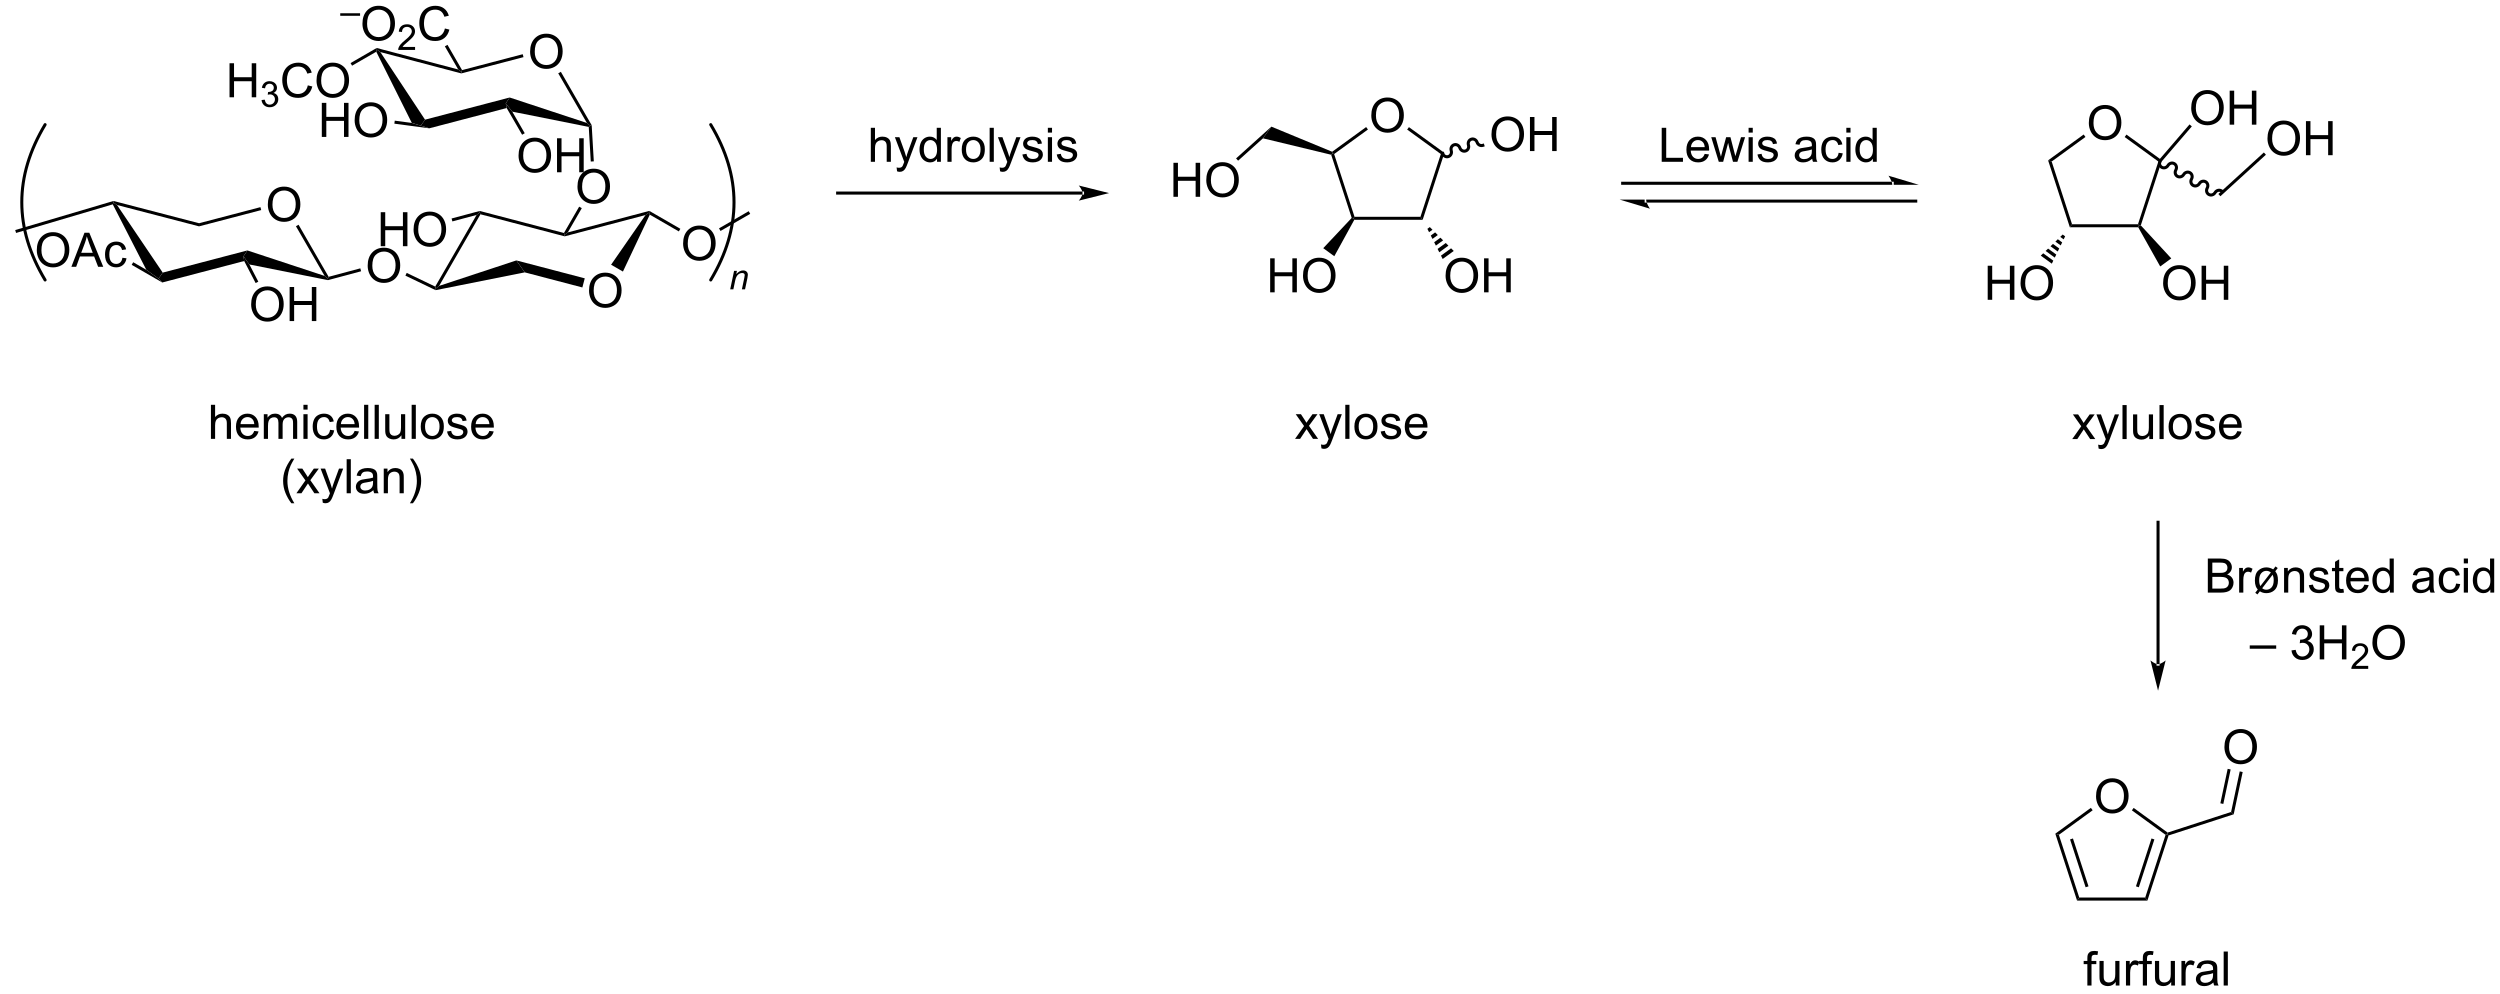 <?xml version="1.0" encoding="UTF-8"?>
<!DOCTYPE svg PUBLIC '-//W3C//DTD SVG 1.0//EN'
          'http://www.w3.org/TR/2001/REC-SVG-20010904/DTD/svg10.dtd'>
<svg stroke-dasharray="none" shape-rendering="auto" xmlns="http://www.w3.org/2000/svg" font-family="'Dialog'" text-rendering="auto" width="1024" fill-opacity="1" color-interpolation="auto" color-rendering="auto" preserveAspectRatio="xMidYMid meet" font-size="12px" viewBox="0 0 1024 407" fill="black" xmlns:xlink="http://www.w3.org/1999/xlink" stroke="black" image-rendering="auto" stroke-miterlimit="10" stroke-linecap="square" stroke-linejoin="miter" font-style="normal" stroke-width="1" height="407" stroke-dashoffset="0" font-weight="normal" stroke-opacity="1"
><!--Generated by the Batik Graphics2D SVG Generator--><defs id="genericDefs"
  /><g
  ><defs id="defs1"
    ><clipPath clipPathUnits="userSpaceOnUse" id="clipPath1"
      ><path d="M-1 2.798 L431.736 2.798 L431.736 174.49 L-1 174.49 L-1 2.798 Z"
      /></clipPath
      ><clipPath clipPathUnits="userSpaceOnUse" id="clipPath2"
      ><path d="M15.196 43.302 L15.196 210.22 L434.927 210.22 L434.927 43.302 Z"
      /></clipPath
    ></defs
    ><g transform="scale(2.366,2.366) translate(1,-2.798) matrix(1.029,0,0,1.029,-15.63,-41.742)"
    ><path d="M362.851 117.154 L364.367 114.998 L362.964 113.006 L363.844 113.006 L364.479 113.977 Q364.659 114.256 364.768 114.444 Q364.94 114.186 365.086 113.985 L365.784 113.006 L366.625 113.006 L365.19 114.959 L366.734 117.154 L365.87 117.154 L365.018 115.865 L364.792 115.516 L363.703 117.154 L362.851 117.154 ZM367.289 118.754 L367.211 118.092 Q367.44 118.154 367.612 118.154 Q367.846 118.154 367.987 118.076 Q368.127 117.998 368.219 117.858 Q368.284 117.754 368.432 117.334 Q368.453 117.277 368.495 117.162 L366.922 113.006 L367.68 113.006 L368.542 115.407 Q368.711 115.865 368.844 116.368 Q368.964 115.884 369.133 115.423 L370.018 113.006 L370.721 113.006 L369.143 117.225 Q368.891 117.91 368.75 118.168 Q368.562 118.514 368.32 118.675 Q368.078 118.839 367.742 118.839 Q367.539 118.839 367.289 118.754 ZM371.305 117.154 L371.305 111.428 L372.008 111.428 L372.008 117.154 L371.305 117.154 ZM375.816 117.154 L375.816 116.545 Q375.332 117.248 374.499 117.248 Q374.131 117.248 373.814 117.108 Q373.496 116.967 373.34 116.754 Q373.186 116.54 373.124 116.233 Q373.082 116.024 373.082 115.576 L373.082 113.006 L373.785 113.006 L373.785 115.305 Q373.785 115.858 373.827 116.048 Q373.894 116.326 374.108 116.485 Q374.324 116.641 374.639 116.641 Q374.957 116.641 375.233 116.48 Q375.512 116.319 375.626 116.04 Q375.741 115.759 375.741 115.227 L375.741 113.006 L376.444 113.006 L376.444 117.154 L375.816 117.154 ZM377.531 117.154 L377.531 111.428 L378.234 111.428 L378.234 117.154 L377.531 117.154 ZM379.061 115.079 Q379.061 113.928 379.702 113.373 Q380.238 112.912 381.006 112.912 Q381.863 112.912 382.405 113.472 Q382.949 114.032 382.949 115.022 Q382.949 115.821 382.707 116.282 Q382.467 116.74 382.009 116.996 Q381.551 117.248 381.006 117.248 Q380.137 117.248 379.598 116.691 Q379.061 116.131 379.061 115.079 ZM379.785 115.079 Q379.785 115.876 380.131 116.274 Q380.48 116.67 381.006 116.67 Q381.53 116.67 381.876 116.272 Q382.225 115.873 382.225 115.055 Q382.225 114.287 381.876 113.891 Q381.527 113.493 381.006 113.493 Q380.48 113.493 380.131 113.889 Q379.785 114.282 379.785 115.079 ZM383.492 115.915 L384.187 115.805 Q384.245 116.225 384.513 116.449 Q384.781 116.67 385.26 116.67 Q385.745 116.67 385.979 116.472 Q386.214 116.274 386.214 116.009 Q386.214 115.772 386.008 115.634 Q385.862 115.54 385.289 115.397 Q384.516 115.201 384.216 115.058 Q383.917 114.915 383.763 114.665 Q383.609 114.412 383.609 114.108 Q383.609 113.829 383.734 113.595 Q383.862 113.358 384.081 113.201 Q384.245 113.079 384.529 112.996 Q384.812 112.912 385.135 112.912 Q385.625 112.912 385.992 113.053 Q386.362 113.194 386.536 113.433 Q386.714 113.673 386.781 114.076 L386.094 114.17 Q386.047 113.85 385.82 113.67 Q385.596 113.49 385.187 113.49 Q384.703 113.49 384.495 113.652 Q384.289 113.811 384.289 114.024 Q384.289 114.162 384.375 114.272 Q384.461 114.384 384.643 114.459 Q384.75 114.498 385.266 114.639 Q386.01 114.837 386.305 114.964 Q386.601 115.092 386.768 115.334 Q386.937 115.576 386.937 115.936 Q386.937 116.287 386.732 116.597 Q386.526 116.907 386.138 117.079 Q385.752 117.248 385.266 117.248 Q384.456 117.248 384.031 116.912 Q383.609 116.576 383.492 115.915 ZM390.612 115.819 L391.339 115.907 Q391.167 116.545 390.7 116.897 Q390.237 117.248 389.516 117.248 Q388.604 117.248 388.07 116.688 Q387.539 116.126 387.539 115.115 Q387.539 114.069 388.078 113.49 Q388.617 112.912 389.476 112.912 Q390.307 112.912 390.833 113.48 Q391.362 114.045 391.362 115.071 Q391.362 115.134 391.359 115.259 L388.266 115.259 Q388.305 115.944 388.651 116.308 Q389 116.67 389.518 116.67 Q389.906 116.67 390.18 116.467 Q390.453 116.264 390.612 115.819 ZM388.305 114.68 L390.62 114.68 Q390.573 114.157 390.354 113.897 Q390.018 113.49 389.484 113.49 Q389 113.49 388.669 113.816 Q388.339 114.139 388.305 114.68 Z" stroke="none" clip-path="url(#clipPath2)"
    /></g
    ><g transform="matrix(2.434,0,0,2.434,-34.62,-105.398)"
    ><path d="M232.159 117.154 L233.675 114.998 L232.271 113.006 L233.152 113.006 L233.787 113.977 Q233.967 114.256 234.076 114.444 Q234.248 114.186 234.394 113.985 L235.092 113.006 L235.933 113.006 L234.498 114.959 L236.042 117.154 L235.178 117.154 L234.326 115.865 L234.1 115.516 L233.011 117.154 L232.159 117.154 ZM236.597 118.754 L236.519 118.092 Q236.748 118.154 236.92 118.154 Q237.154 118.154 237.295 118.076 Q237.435 117.998 237.527 117.858 Q237.592 117.754 237.74 117.334 Q237.761 117.277 237.803 117.162 L236.23 113.006 L236.988 113.006 L237.85 115.407 Q238.019 115.865 238.152 116.368 Q238.271 115.884 238.441 115.423 L239.326 113.006 L240.029 113.006 L238.451 117.225 Q238.198 117.91 238.058 118.168 Q237.87 118.514 237.628 118.675 Q237.386 118.839 237.05 118.839 Q236.847 118.839 236.597 118.754 ZM240.613 117.154 L240.613 111.428 L241.316 111.428 L241.316 117.154 L240.613 117.154 ZM242.143 115.079 Q242.143 113.928 242.783 113.373 Q243.32 112.912 244.088 112.912 Q244.945 112.912 245.486 113.472 Q246.03 114.032 246.03 115.022 Q246.03 115.821 245.788 116.282 Q245.549 116.74 245.09 116.996 Q244.632 117.248 244.088 117.248 Q243.218 117.248 242.679 116.691 Q242.143 116.131 242.143 115.079 ZM242.866 115.079 Q242.866 115.876 243.213 116.274 Q243.562 116.67 244.088 116.67 Q244.611 116.67 244.958 116.272 Q245.306 115.873 245.306 115.055 Q245.306 114.287 244.958 113.891 Q244.609 113.493 244.088 113.493 Q243.562 113.493 243.213 113.889 Q242.866 114.282 242.866 115.079 ZM246.573 115.915 L247.269 115.805 Q247.326 116.225 247.594 116.449 Q247.863 116.67 248.342 116.67 Q248.826 116.67 249.06 116.472 Q249.295 116.274 249.295 116.009 Q249.295 115.772 249.089 115.634 Q248.943 115.54 248.37 115.397 Q247.597 115.201 247.297 115.058 Q246.998 114.915 246.844 114.665 Q246.691 114.412 246.691 114.108 Q246.691 113.829 246.816 113.595 Q246.943 113.358 247.162 113.201 Q247.326 113.079 247.61 112.996 Q247.894 112.912 248.217 112.912 Q248.706 112.912 249.073 113.053 Q249.443 113.194 249.618 113.433 Q249.795 113.673 249.863 114.076 L249.175 114.17 Q249.128 113.85 248.902 113.67 Q248.678 113.49 248.269 113.49 Q247.784 113.49 247.576 113.652 Q247.37 113.811 247.37 114.024 Q247.37 114.162 247.456 114.272 Q247.542 114.384 247.725 114.459 Q247.831 114.498 248.347 114.639 Q249.092 114.837 249.386 114.964 Q249.683 115.092 249.85 115.334 Q250.019 115.576 250.019 115.936 Q250.019 116.287 249.813 116.597 Q249.607 116.907 249.219 117.079 Q248.834 117.248 248.347 117.248 Q247.537 117.248 247.113 116.912 Q246.691 116.576 246.573 115.915 ZM253.693 115.819 L254.42 115.907 Q254.248 116.545 253.782 116.897 Q253.318 117.248 252.597 117.248 Q251.685 117.248 251.152 116.688 Q250.62 116.126 250.62 115.115 Q250.62 114.069 251.159 113.49 Q251.698 112.912 252.558 112.912 Q253.389 112.912 253.915 113.48 Q254.443 114.045 254.443 115.071 Q254.443 115.134 254.441 115.259 L251.347 115.259 Q251.386 115.944 251.732 116.308 Q252.081 116.67 252.6 116.67 Q252.988 116.67 253.261 116.467 Q253.534 116.264 253.693 115.819 ZM251.386 114.68 L253.701 114.68 Q253.654 114.157 253.435 113.897 Q253.1 113.49 252.566 113.49 Q252.081 113.49 251.75 113.816 Q251.42 114.139 251.386 114.68 Z" stroke="none" clip-path="url(#clipPath2)"
    /></g
    ><g transform="matrix(2.434,0,0,2.434,-34.62,-105.398)"
    ><path d="M196.396 76.05 L196.396 76.05 L155.183 76.05 L154.927 76.05 L154.927 75.54 L155.183 75.54 L196.396 75.54 L196.651 75.54 L196.651 76.05 ZM200.861 75.795 L195.758 74.519 C195.758 74.519 196.396 75.237 196.396 75.795 C196.396 76.353 195.758 77.071 195.758 77.071 Z" stroke="none" clip-path="url(#clipPath2)"
    /></g
    ><g transform="matrix(2.434,0,0,2.434,-34.62,-105.398)"
    ><path d="M160.767 70.536 L160.767 64.81 L161.47 64.81 L161.47 66.864 Q161.962 66.294 162.712 66.294 Q163.173 66.294 163.512 66.476 Q163.853 66.656 163.999 66.976 Q164.144 67.297 164.144 67.906 L164.144 70.536 L163.441 70.536 L163.441 67.906 Q163.441 67.38 163.212 67.141 Q162.986 66.898 162.566 66.898 Q162.254 66.898 161.978 67.062 Q161.704 67.224 161.587 67.502 Q161.47 67.778 161.47 68.266 L161.47 70.536 L160.767 70.536 ZM165.185 72.135 L165.107 71.474 Q165.336 71.536 165.508 71.536 Q165.742 71.536 165.883 71.458 Q166.024 71.38 166.115 71.239 Q166.18 71.135 166.328 70.716 Q166.349 70.659 166.391 70.544 L164.818 66.388 L165.576 66.388 L166.438 68.789 Q166.607 69.247 166.74 69.75 Q166.859 69.266 167.029 68.805 L167.914 66.388 L168.617 66.388 L167.039 70.607 Q166.786 71.291 166.646 71.549 Q166.458 71.896 166.216 72.057 Q165.974 72.221 165.638 72.221 Q165.435 72.221 165.185 72.135 ZM171.906 70.536 L171.906 70.013 Q171.513 70.63 170.747 70.63 Q170.25 70.63 169.833 70.357 Q169.419 70.083 169.19 69.594 Q168.961 69.101 168.961 68.466 Q168.961 67.844 169.167 67.338 Q169.375 66.833 169.789 66.565 Q170.203 66.294 170.716 66.294 Q171.091 66.294 171.383 66.453 Q171.677 66.609 171.859 66.864 L171.859 64.81 L172.56 64.81 L172.56 70.536 L171.906 70.536 ZM169.685 68.466 Q169.685 69.263 170.021 69.659 Q170.357 70.052 170.812 70.052 Q171.274 70.052 171.596 69.674 Q171.919 69.297 171.919 68.523 Q171.919 67.672 171.591 67.273 Q171.263 66.875 170.781 66.875 Q170.312 66.875 169.997 67.258 Q169.685 67.641 169.685 68.466 ZM173.658 70.536 L173.658 66.388 L174.29 66.388 L174.29 67.016 Q174.533 66.575 174.736 66.435 Q174.941 66.294 175.189 66.294 Q175.543 66.294 175.91 66.521 L175.668 67.172 Q175.41 67.021 175.152 67.021 Q174.923 67.021 174.738 67.159 Q174.556 67.297 174.478 67.544 Q174.361 67.919 174.361 68.364 L174.361 70.536 L173.658 70.536 ZM176.066 68.461 Q176.066 67.31 176.707 66.755 Q177.244 66.294 178.012 66.294 Q178.869 66.294 179.41 66.854 Q179.954 67.414 179.954 68.403 Q179.954 69.203 179.712 69.664 Q179.473 70.122 179.014 70.377 Q178.556 70.63 178.012 70.63 Q177.142 70.63 176.603 70.073 Q176.066 69.513 176.066 68.461 ZM176.79 68.461 Q176.79 69.258 177.137 69.656 Q177.486 70.052 178.012 70.052 Q178.535 70.052 178.881 69.653 Q179.231 69.255 179.231 68.437 Q179.231 67.669 178.881 67.273 Q178.533 66.875 178.012 66.875 Q177.486 66.875 177.137 67.271 Q176.79 67.664 176.79 68.461 ZM180.763 70.536 L180.763 64.81 L181.466 64.81 L181.466 70.536 L180.763 70.536 ZM182.525 72.135 L182.447 71.474 Q182.676 71.536 182.848 71.536 Q183.082 71.536 183.223 71.458 Q183.363 71.38 183.454 71.239 Q183.519 71.135 183.668 70.716 Q183.689 70.659 183.731 70.544 L182.158 66.388 L182.915 66.388 L183.777 68.789 Q183.947 69.247 184.079 69.75 Q184.199 69.266 184.369 68.805 L185.254 66.388 L185.957 66.388 L184.379 70.607 Q184.126 71.291 183.986 71.549 Q183.798 71.896 183.556 72.057 Q183.314 72.221 182.978 72.221 Q182.775 72.221 182.525 72.135 ZM186.275 69.297 L186.97 69.187 Q187.027 69.607 187.296 69.831 Q187.564 70.052 188.043 70.052 Q188.527 70.052 188.762 69.854 Q188.996 69.656 188.996 69.391 Q188.996 69.153 188.79 69.016 Q188.644 68.922 188.072 68.778 Q187.298 68.583 186.999 68.44 Q186.699 68.297 186.546 68.047 Q186.392 67.794 186.392 67.489 Q186.392 67.211 186.517 66.976 Q186.644 66.739 186.863 66.583 Q187.027 66.461 187.311 66.377 Q187.595 66.294 187.918 66.294 Q188.408 66.294 188.775 66.435 Q189.144 66.575 189.319 66.815 Q189.496 67.055 189.564 67.458 L188.876 67.552 Q188.829 67.232 188.603 67.052 Q188.379 66.872 187.97 66.872 Q187.486 66.872 187.277 67.034 Q187.072 67.193 187.072 67.406 Q187.072 67.544 187.158 67.653 Q187.244 67.766 187.426 67.841 Q187.533 67.88 188.048 68.021 Q188.793 68.219 189.087 68.346 Q189.384 68.474 189.551 68.716 Q189.72 68.958 189.72 69.318 Q189.72 69.669 189.514 69.979 Q189.309 70.289 188.921 70.461 Q188.535 70.63 188.048 70.63 Q187.238 70.63 186.814 70.294 Q186.392 69.958 186.275 69.297 ZM190.559 65.617 L190.559 64.81 L191.262 64.81 L191.262 65.617 L190.559 65.617 ZM190.559 70.536 L190.559 66.388 L191.262 66.388 L191.262 70.536 L190.559 70.536 ZM192.052 69.297 L192.747 69.187 Q192.805 69.607 193.073 69.831 Q193.341 70.052 193.82 70.052 Q194.305 70.052 194.539 69.854 Q194.774 69.656 194.774 69.391 Q194.774 69.153 194.568 69.016 Q194.422 68.922 193.849 68.778 Q193.076 68.583 192.776 68.44 Q192.477 68.297 192.323 68.047 Q192.169 67.794 192.169 67.489 Q192.169 67.211 192.294 66.976 Q192.422 66.739 192.641 66.583 Q192.805 66.461 193.089 66.377 Q193.372 66.294 193.695 66.294 Q194.185 66.294 194.552 66.435 Q194.922 66.575 195.096 66.815 Q195.274 67.055 195.341 67.458 L194.654 67.552 Q194.607 67.232 194.38 67.052 Q194.156 66.872 193.747 66.872 Q193.263 66.872 193.055 67.034 Q192.849 67.193 192.849 67.406 Q192.849 67.544 192.935 67.653 Q193.021 67.766 193.203 67.841 Q193.31 67.88 193.826 68.021 Q194.57 68.219 194.865 68.346 Q195.161 68.474 195.328 68.716 Q195.497 68.958 195.497 69.318 Q195.497 69.669 195.292 69.979 Q195.086 70.289 194.698 70.461 Q194.312 70.63 193.826 70.63 Q193.016 70.63 192.591 70.294 Q192.169 69.958 192.052 69.297 Z" stroke="none" clip-path="url(#clipPath2)"
    /></g
    ><g transform="matrix(2.434,0,0,2.434,-34.62,-105.398)"
    ><path d="M49.719 117.154 L49.719 111.428 L50.422 111.428 L50.422 113.483 Q50.915 112.912 51.665 112.912 Q52.126 112.912 52.464 113.095 Q52.805 113.274 52.951 113.595 Q53.097 113.915 53.097 114.524 L53.097 117.154 L52.394 117.154 L52.394 114.524 Q52.394 113.998 52.165 113.759 Q51.938 113.516 51.519 113.516 Q51.206 113.516 50.93 113.68 Q50.657 113.842 50.54 114.121 Q50.422 114.397 50.422 114.884 L50.422 117.154 L49.719 117.154 ZM57.007 115.819 L57.734 115.907 Q57.562 116.545 57.096 116.897 Q56.632 117.248 55.911 117.248 Q54.999 117.248 54.465 116.688 Q53.934 116.126 53.934 115.115 Q53.934 114.069 54.473 113.49 Q55.012 112.912 55.872 112.912 Q56.702 112.912 57.228 113.48 Q57.757 114.045 57.757 115.071 Q57.757 115.134 57.754 115.259 L54.661 115.259 Q54.7 115.944 55.046 116.308 Q55.395 116.67 55.913 116.67 Q56.301 116.67 56.575 116.467 Q56.848 116.264 57.007 115.819 ZM54.7 114.68 L57.015 114.68 Q56.968 114.157 56.749 113.897 Q56.413 113.49 55.879 113.49 Q55.395 113.49 55.064 113.816 Q54.734 114.139 54.7 114.68 ZM58.618 117.154 L58.618 113.006 L59.245 113.006 L59.245 113.587 Q59.441 113.282 59.764 113.097 Q60.089 112.912 60.503 112.912 Q60.964 112.912 61.258 113.105 Q61.555 113.295 61.675 113.639 Q62.167 112.912 62.956 112.912 Q63.573 112.912 63.904 113.254 Q64.237 113.595 64.237 114.305 L64.237 117.154 L63.54 117.154 L63.54 114.54 Q63.54 114.118 63.469 113.933 Q63.401 113.748 63.222 113.636 Q63.042 113.522 62.8 113.522 Q62.362 113.522 62.073 113.813 Q61.784 114.102 61.784 114.743 L61.784 117.154 L61.081 117.154 L61.081 114.459 Q61.081 113.99 60.909 113.756 Q60.737 113.522 60.347 113.522 Q60.05 113.522 59.797 113.678 Q59.547 113.834 59.433 114.136 Q59.321 114.436 59.321 115.001 L59.321 117.154 L58.618 117.154 ZM65.284 112.235 L65.284 111.428 L65.987 111.428 L65.987 112.235 L65.284 112.235 ZM65.284 117.154 L65.284 113.006 L65.987 113.006 L65.987 117.154 L65.284 117.154 ZM69.765 115.634 L70.457 115.725 Q70.343 116.438 69.877 116.845 Q69.411 117.248 68.731 117.248 Q67.879 117.248 67.361 116.691 Q66.843 116.134 66.843 115.095 Q66.843 114.423 67.064 113.92 Q67.288 113.415 67.744 113.165 Q68.2 112.912 68.734 112.912 Q69.411 112.912 69.84 113.254 Q70.27 113.595 70.39 114.225 L69.707 114.329 Q69.609 113.912 69.361 113.701 Q69.114 113.49 68.762 113.49 Q68.231 113.49 67.898 113.871 Q67.567 114.251 67.567 115.076 Q67.567 115.912 67.887 116.293 Q68.207 116.67 68.723 116.67 Q69.137 116.67 69.413 116.418 Q69.692 116.162 69.765 115.634 ZM73.898 115.819 L74.624 115.907 Q74.452 116.545 73.986 116.897 Q73.523 117.248 72.801 117.248 Q71.89 117.248 71.356 116.688 Q70.825 116.126 70.825 115.115 Q70.825 114.069 71.364 113.49 Q71.903 112.912 72.762 112.912 Q73.593 112.912 74.119 113.48 Q74.648 114.045 74.648 115.071 Q74.648 115.134 74.645 115.259 L71.551 115.259 Q71.59 115.944 71.937 116.308 Q72.286 116.67 72.804 116.67 Q73.192 116.67 73.465 116.467 Q73.739 116.264 73.898 115.819 ZM71.59 114.68 L73.905 114.68 Q73.859 114.157 73.64 113.897 Q73.304 113.49 72.77 113.49 Q72.286 113.49 71.955 113.816 Q71.624 114.139 71.59 114.68 ZM75.493 117.154 L75.493 111.428 L76.196 111.428 L76.196 117.154 L75.493 117.154 ZM77.27 117.154 L77.27 111.428 L77.973 111.428 L77.973 117.154 L77.27 117.154 ZM81.782 117.154 L81.782 116.545 Q81.297 117.248 80.464 117.248 Q80.097 117.248 79.779 117.108 Q79.461 116.967 79.305 116.754 Q79.151 116.54 79.089 116.233 Q79.047 116.024 79.047 115.576 L79.047 113.006 L79.751 113.006 L79.751 115.305 Q79.751 115.858 79.792 116.048 Q79.86 116.326 80.073 116.485 Q80.29 116.641 80.605 116.641 Q80.922 116.641 81.198 116.48 Q81.477 116.319 81.592 116.04 Q81.706 115.759 81.706 115.227 L81.706 113.006 L82.409 113.006 L82.409 117.154 L81.782 117.154 ZM83.497 117.154 L83.497 111.428 L84.2 111.428 L84.2 117.154 L83.497 117.154 ZM85.026 115.079 Q85.026 113.928 85.667 113.373 Q86.204 112.912 86.972 112.912 Q87.829 112.912 88.37 113.472 Q88.915 114.032 88.915 115.022 Q88.915 115.821 88.672 116.282 Q88.433 116.74 87.974 116.996 Q87.516 117.248 86.972 117.248 Q86.102 117.248 85.563 116.691 Q85.026 116.131 85.026 115.079 ZM85.751 115.079 Q85.751 115.876 86.097 116.274 Q86.446 116.67 86.972 116.67 Q87.495 116.67 87.842 116.272 Q88.191 115.873 88.191 115.055 Q88.191 114.287 87.842 113.891 Q87.493 113.493 86.972 113.493 Q86.446 113.493 86.097 113.889 Q85.751 114.282 85.751 115.079 ZM89.457 115.915 L90.153 115.805 Q90.21 116.225 90.478 116.449 Q90.747 116.67 91.226 116.67 Q91.71 116.67 91.945 116.472 Q92.179 116.274 92.179 116.009 Q92.179 115.772 91.973 115.634 Q91.827 115.54 91.254 115.397 Q90.481 115.201 90.181 115.058 Q89.882 114.915 89.728 114.665 Q89.575 114.412 89.575 114.108 Q89.575 113.829 89.7 113.595 Q89.827 113.358 90.046 113.201 Q90.21 113.079 90.494 112.996 Q90.778 112.912 91.101 112.912 Q91.59 112.912 91.957 113.053 Q92.327 113.194 92.502 113.433 Q92.679 113.673 92.747 114.076 L92.059 114.17 Q92.012 113.85 91.786 113.67 Q91.562 113.49 91.153 113.49 Q90.668 113.49 90.46 113.652 Q90.254 113.811 90.254 114.024 Q90.254 114.162 90.34 114.272 Q90.426 114.384 90.609 114.459 Q90.715 114.498 91.231 114.639 Q91.976 114.837 92.27 114.964 Q92.567 115.092 92.734 115.334 Q92.903 115.576 92.903 115.936 Q92.903 116.287 92.697 116.597 Q92.491 116.907 92.103 117.079 Q91.718 117.248 91.231 117.248 Q90.421 117.248 89.997 116.912 Q89.575 116.576 89.457 115.915 ZM96.577 115.819 L97.304 115.907 Q97.132 116.545 96.666 116.897 Q96.202 117.248 95.481 117.248 Q94.57 117.248 94.036 116.688 Q93.504 116.126 93.504 115.115 Q93.504 114.069 94.043 113.49 Q94.582 112.912 95.442 112.912 Q96.273 112.912 96.799 113.48 Q97.327 114.045 97.327 115.071 Q97.327 115.134 97.325 115.259 L94.231 115.259 Q94.27 115.944 94.616 116.308 Q94.965 116.67 95.484 116.67 Q95.872 116.67 96.145 116.467 Q96.418 116.264 96.577 115.819 ZM94.27 114.68 L96.585 114.68 Q96.538 114.157 96.32 113.897 Q95.984 113.49 95.45 113.49 Q94.965 113.49 94.635 113.816 Q94.304 114.139 94.27 114.68 Z" stroke="none" clip-path="url(#clipPath2)"
    /></g
    ><g transform="matrix(2.434,0,0,2.434,-34.62,-105.398)"
    ><path d="M63.254 127.989 Q62.671 127.255 62.267 126.271 Q61.866 125.284 61.866 124.229 Q61.866 123.299 62.169 122.448 Q62.52 121.461 63.254 120.479 L63.757 120.479 Q63.286 121.291 63.132 121.64 Q62.895 122.18 62.757 122.765 Q62.59 123.495 62.59 124.234 Q62.59 126.112 63.757 127.989 L63.254 127.989 ZM64.106 126.305 L65.622 124.148 L64.218 122.156 L65.098 122.156 L65.734 123.127 Q65.913 123.406 66.023 123.594 Q66.195 123.336 66.34 123.135 L67.038 122.156 L67.879 122.156 L66.445 124.109 L67.989 126.305 L67.124 126.305 L66.273 125.015 L66.046 124.666 L64.957 126.305 L64.106 126.305 ZM68.543 127.903 L68.465 127.242 Q68.695 127.305 68.866 127.305 Q69.101 127.305 69.241 127.226 Q69.382 127.148 69.473 127.008 Q69.538 126.903 69.687 126.484 Q69.707 126.427 69.749 126.312 L68.176 122.156 L68.934 122.156 L69.796 124.557 Q69.965 125.015 70.098 125.518 Q70.218 125.034 70.387 124.573 L71.273 122.156 L71.976 122.156 L70.398 126.375 Q70.145 127.06 70.004 127.317 Q69.817 127.664 69.575 127.825 Q69.332 127.989 68.997 127.989 Q68.793 127.989 68.543 127.903 ZM72.559 126.305 L72.559 120.578 L73.262 120.578 L73.262 126.305 L72.559 126.305 ZM77.058 125.791 Q76.667 126.125 76.305 126.263 Q75.946 126.398 75.532 126.398 Q74.847 126.398 74.48 126.065 Q74.112 125.729 74.112 125.211 Q74.112 124.906 74.251 124.653 Q74.391 124.401 74.615 124.25 Q74.839 124.096 75.12 124.018 Q75.329 123.963 75.745 123.914 Q76.597 123.812 77.001 123.672 Q77.003 123.526 77.003 123.487 Q77.003 123.057 76.805 122.883 Q76.534 122.643 76.003 122.643 Q75.508 122.643 75.271 122.817 Q75.034 122.992 74.922 123.432 L74.235 123.338 Q74.329 122.898 74.542 122.627 Q74.758 122.354 75.165 122.208 Q75.571 122.062 76.105 122.062 Q76.636 122.062 76.967 122.187 Q77.3 122.312 77.456 122.502 Q77.612 122.69 77.675 122.979 Q77.711 123.159 77.711 123.627 L77.711 124.565 Q77.711 125.547 77.756 125.807 Q77.8 126.065 77.933 126.305 L77.198 126.305 Q77.089 126.086 77.058 125.791 ZM77.001 124.221 Q76.618 124.377 75.852 124.487 Q75.417 124.549 75.237 124.627 Q75.058 124.706 74.959 124.857 Q74.862 125.008 74.862 125.19 Q74.862 125.471 75.076 125.659 Q75.29 125.846 75.698 125.846 Q76.105 125.846 76.42 125.669 Q76.737 125.492 76.886 125.182 Q77.001 124.945 77.001 124.479 L77.001 124.221 ZM78.801 126.305 L78.801 122.156 L79.434 122.156 L79.434 122.745 Q79.89 122.062 80.754 122.062 Q81.129 122.062 81.442 122.198 Q81.757 122.331 81.913 122.549 Q82.07 122.768 82.132 123.07 Q82.171 123.265 82.171 123.752 L82.171 126.305 L81.468 126.305 L81.468 123.781 Q81.468 123.351 81.385 123.138 Q81.304 122.924 81.096 122.799 Q80.887 122.672 80.606 122.672 Q80.155 122.672 79.83 122.958 Q79.504 123.242 79.504 124.039 L79.504 126.305 L78.801 126.305 ZM83.711 127.989 L83.206 127.989 Q84.376 126.112 84.376 124.234 Q84.376 123.5 84.206 122.776 Q84.073 122.19 83.836 121.651 Q83.683 121.299 83.206 120.479 L83.711 120.479 Q84.446 121.461 84.797 122.448 Q85.097 123.299 85.097 124.229 Q85.097 125.284 84.693 126.271 Q84.29 127.255 83.711 127.989 Z" stroke="none" clip-path="url(#clipPath2)"
    /></g
    ><g transform="matrix(2.434,0,0,2.434,-34.62,-105.398)"
    ><path d="M59.293 77.747 Q59.293 76.32 60.059 75.516 Q60.824 74.708 62.035 74.708 Q62.827 74.708 63.462 75.089 Q64.1 75.466 64.434 76.143 Q64.77 76.82 64.77 77.68 Q64.77 78.552 64.418 79.24 Q64.067 79.927 63.421 80.281 Q62.777 80.635 62.03 80.635 Q61.223 80.635 60.585 80.245 Q59.949 79.852 59.621 79.177 Q59.293 78.5 59.293 77.747 ZM60.074 77.758 Q60.074 78.794 60.629 79.391 Q61.186 79.984 62.027 79.984 Q62.882 79.984 63.434 79.383 Q63.988 78.781 63.988 77.677 Q63.988 76.977 63.751 76.456 Q63.514 75.935 63.059 75.648 Q62.605 75.359 62.038 75.359 Q61.233 75.359 60.652 75.914 Q60.074 76.466 60.074 77.758 Z" stroke="none" clip-path="url(#clipPath2)"
    /></g
    ><g transform="matrix(2.434,0,0,2.434,-34.62,-105.398)"
    ><path d="M33.199 77.691 L33.329 77.387 L33.918 77.803 L41.606 89.179 L40.899 90.185 L38.85 88.707 Z" stroke="none" clip-path="url(#clipPath2)"
    /></g
    ><g transform="matrix(2.434,0,0,2.434,-34.62,-105.398)"
    ><path d="M41.526 90.841 L40.899 90.185 L41.606 89.179 L55.853 85.447 L55.195 86.439 L55.317 87.228 Z" stroke="none" clip-path="url(#clipPath2)"
    /></g
    ><g transform="matrix(2.434,0,0,2.434,-34.62,-105.398)"
    ><path d="M56.194 87.81 L55.195 86.439 L55.853 85.447 L68.849 89.734 L69.404 90.185 L69.414 90.446 Z" stroke="none" clip-path="url(#clipPath2)"
    /></g
    ><g transform="matrix(2.434,0,0,2.434,-34.62,-105.398)"
    ><path d="M69.527 89.888 L69.404 90.185 L68.849 89.734 L64.025 81.376 L64.467 81.121 Z" stroke="none" clip-path="url(#clipPath2)"
    /></g
    ><g transform="matrix(2.434,0,0,2.434,-34.62,-105.398)"
    ><path d="M58.05 78.162 L58.179 78.655 L47.719 81.394 L47.719 80.867 Z" stroke="none" clip-path="url(#clipPath2)"
    /></g
    ><g transform="matrix(2.434,0,0,2.434,-34.62,-105.398)"
    ><path d="M47.719 80.867 L47.719 81.394 L33.918 77.803 L33.329 77.387 L33.324 77.122 Z" stroke="none" clip-path="url(#clipPath2)"
    /></g
    ><g transform="matrix(2.434,0,0,2.434,-34.62,-105.398)"
    ><path d="M33.324 77.122 L33.329 77.387 L33.199 77.691 L16.928 82.505 L16.783 82.016 Z" stroke="none" clip-path="url(#clipPath2)"
    /></g
    ><g transform="matrix(2.434,0,0,2.434,-34.62,-105.398)"
    ><path d="M20.415 85.411 Q20.415 83.984 21.18 83.179 Q21.946 82.372 23.157 82.372 Q23.949 82.372 24.584 82.752 Q25.222 83.129 25.555 83.806 Q25.891 84.484 25.891 85.343 Q25.891 86.215 25.54 86.903 Q25.188 87.59 24.542 87.945 Q23.899 88.299 23.152 88.299 Q22.344 88.299 21.706 87.908 Q21.071 87.515 20.743 86.84 Q20.415 86.163 20.415 85.411 ZM21.196 85.421 Q21.196 86.457 21.751 87.054 Q22.308 87.648 23.149 87.648 Q24.003 87.648 24.555 87.046 Q25.11 86.445 25.11 85.34 Q25.11 84.64 24.873 84.119 Q24.636 83.598 24.18 83.312 Q23.727 83.023 23.16 83.023 Q22.355 83.023 21.774 83.577 Q21.196 84.129 21.196 85.421 ZM26.236 88.2 L28.437 82.473 L29.255 82.473 L31.598 88.2 L30.734 88.2 L30.067 86.465 L27.671 86.465 L27.044 88.2 L26.236 88.2 ZM27.89 85.848 L29.833 85.848 L29.234 84.262 Q28.96 83.538 28.828 83.075 Q28.718 83.624 28.52 84.168 L27.89 85.848 ZM34.82 86.679 L35.512 86.77 Q35.398 87.484 34.932 87.89 Q34.465 88.293 33.786 88.293 Q32.934 88.293 32.416 87.736 Q31.898 87.179 31.898 86.14 Q31.898 85.468 32.119 84.965 Q32.343 84.46 32.799 84.21 Q33.255 83.957 33.788 83.957 Q34.465 83.957 34.895 84.299 Q35.325 84.64 35.445 85.27 L34.762 85.374 Q34.663 84.957 34.416 84.747 Q34.169 84.536 33.817 84.536 Q33.286 84.536 32.953 84.916 Q32.622 85.296 32.622 86.122 Q32.622 86.957 32.942 87.338 Q33.262 87.715 33.778 87.715 Q34.192 87.715 34.468 87.463 Q34.747 87.207 34.82 86.679 Z" stroke="none" clip-path="url(#clipPath2)"
    /></g
    ><g transform="matrix(2.434,0,0,2.434,-34.62,-105.398)"
    ><path d="M38.85 88.707 L40.899 90.185 L41.526 90.841 L36.384 87.872 L36.639 87.431 Z" stroke="none" clip-path="url(#clipPath2)"
    /></g
    ><g transform="matrix(2.434,0,0,2.434,-34.62,-105.398)"
    ><path d="M56.488 94.539 Q56.488 93.112 57.253 92.307 Q58.019 91.5 59.23 91.5 Q60.022 91.5 60.657 91.88 Q61.295 92.258 61.628 92.935 Q61.964 93.612 61.964 94.471 Q61.964 95.344 61.613 96.031 Q61.261 96.719 60.615 97.073 Q59.972 97.427 59.225 97.427 Q58.417 97.427 57.779 97.037 Q57.144 96.643 56.816 95.969 Q56.488 95.292 56.488 94.539 ZM57.269 94.55 Q57.269 95.586 57.824 96.182 Q58.381 96.776 59.222 96.776 Q60.076 96.776 60.628 96.175 Q61.183 95.573 61.183 94.469 Q61.183 93.768 60.946 93.248 Q60.709 92.727 60.253 92.44 Q59.8 92.151 59.233 92.151 Q58.428 92.151 57.847 92.706 Q57.269 93.258 57.269 94.55 ZM62.963 97.328 L62.963 91.602 L63.721 91.602 L63.721 93.953 L66.698 93.953 L66.698 91.602 L67.455 91.602 L67.455 97.328 L66.698 97.328 L66.698 94.628 L63.721 94.628 L63.721 97.328 L62.963 97.328 Z" stroke="none" clip-path="url(#clipPath2)"
    /></g
    ><g transform="matrix(2.434,0,0,2.434,-34.62,-105.398)"
    ><path d="M55.317 87.228 L55.195 86.439 L56.194 87.81 L57.694 90.701 L57.241 90.936 Z" stroke="none" clip-path="url(#clipPath2)"
    /></g
    ><g transform="matrix(2.434,0,0,2.434,-34.62,-105.398)"
    ><path d="M76.097 88.023 Q76.097 86.596 76.862 85.791 Q77.628 84.984 78.839 84.984 Q79.63 84.984 80.266 85.364 Q80.904 85.742 81.237 86.419 Q81.573 87.096 81.573 87.955 Q81.573 88.827 81.222 89.515 Q80.87 90.202 80.224 90.557 Q79.581 90.911 78.834 90.911 Q78.026 90.911 77.388 90.52 Q76.753 90.127 76.425 89.452 Q76.097 88.775 76.097 88.023 ZM76.878 88.033 Q76.878 89.07 77.433 89.666 Q77.99 90.26 78.831 90.26 Q79.685 90.26 80.237 89.658 Q80.792 89.057 80.792 87.952 Q80.792 87.252 80.555 86.731 Q80.318 86.21 79.862 85.924 Q79.409 85.635 78.841 85.635 Q78.037 85.635 77.456 86.189 Q76.878 86.742 76.878 88.033 Z" stroke="none" clip-path="url(#clipPath2)"
    /></g
    ><g transform="matrix(2.434,0,0,2.434,-34.62,-105.398)"
    ><path d="M69.414 90.446 L69.404 90.185 L69.527 89.888 L74.858 88.459 L74.99 88.952 Z" stroke="none" clip-path="url(#clipPath2)"
    /></g
    ><g transform="matrix(2.434,0,0,2.434,-34.62,-105.398)"
    ><path d="M113.347 92.225 Q113.347 90.798 114.113 89.993 Q114.879 89.186 116.09 89.186 Q116.881 89.186 117.517 89.566 Q118.155 89.944 118.488 90.621 Q118.824 91.298 118.824 92.157 Q118.824 93.03 118.472 93.717 Q118.121 94.405 117.475 94.759 Q116.832 95.113 116.084 95.113 Q115.277 95.113 114.639 94.722 Q114.004 94.329 113.675 93.655 Q113.347 92.978 113.347 92.225 ZM114.129 92.236 Q114.129 93.272 114.683 93.868 Q115.241 94.462 116.082 94.462 Q116.936 94.462 117.488 93.861 Q118.043 93.259 118.043 92.155 Q118.043 91.454 117.806 90.933 Q117.569 90.413 117.113 90.126 Q116.66 89.837 116.092 89.837 Q115.287 89.837 114.707 90.392 Q114.129 90.944 114.129 92.236 Z" stroke="none" clip-path="url(#clipPath2)"
    /></g
    ><g transform="matrix(2.434,0,0,2.434,-34.62,-105.398)"
    ><path d="M122.857 79.489 L123.46 79.066 L123.571 79.425 L119.052 89.002 L117.058 87.852 Z" stroke="none" clip-path="url(#clipPath2)"
    /></g
    ><g transform="matrix(2.434,0,0,2.434,-34.62,-105.398)"
    ><path d="M112.627 90.141 L112.225 91.677 L102.535 89.138 L101.117 87.126 Z" stroke="none" clip-path="url(#clipPath2)"
    /></g
    ><g transform="matrix(2.434,0,0,2.434,-34.62,-105.398)"
    ><path d="M101.117 87.126 L102.535 89.138 L87.531 92.131 L87.566 91.864 L88.121 91.413 Z" stroke="none" clip-path="url(#clipPath2)"
    /></g
    ><g transform="matrix(2.434,0,0,2.434,-34.62,-105.398)"
    ><path d="M88.121 91.413 L87.566 91.864 L87.463 91.532 L94.425 79.472 L94.954 79.066 L95.077 79.362 Z" stroke="none" clip-path="url(#clipPath2)"
    /></g
    ><g transform="matrix(2.434,0,0,2.434,-34.62,-105.398)"
    ><path d="M95.077 79.362 L94.954 79.066 L94.953 78.802 L109.127 82.514 L109.251 82.81 L109.251 83.074 Z" stroke="none" clip-path="url(#clipPath2)"
    /></g
    ><g transform="matrix(2.434,0,0,2.434,-34.62,-105.398)"
    ><path d="M109.251 83.074 L109.251 82.81 L109.778 82.407 L123.496 78.793 L123.46 79.066 L122.857 79.489 Z" stroke="none" clip-path="url(#clipPath2)"
    /></g
    ><g stroke-width="0.51" transform="matrix(2.434,0,0,2.434,-34.62,-105.398)" stroke-linejoin="round" stroke-linecap="round"
    ><path fill="none" d="M133.824 90.421 Q141.668 77.347 133.824 64.274" clip-path="url(#clipPath2)"
    /></g
    ><g stroke-width="0.51" transform="matrix(2.434,0,0,2.434,-34.62,-105.398)" stroke-linejoin="round" stroke-linecap="round"
    ><path fill="none" d="M21.813 64.274 Q13.969 77.347 21.813 90.421" clip-path="url(#clipPath2)"
    /></g
    ><g transform="matrix(2.434,0,0,2.434,-34.62,-105.398)"
    ><path d="M137.105 91.991 L137.756 88.88 L138.236 88.88 L138.123 89.421 Q138.435 89.103 138.707 88.956 Q138.98 88.81 139.265 88.81 Q139.642 88.81 139.857 89.015 Q140.074 89.22 140.074 89.561 Q140.074 89.735 139.998 90.106 L139.601 91.991 L139.072 91.991 L139.484 90.019 Q139.547 89.731 139.547 89.595 Q139.547 89.439 139.439 89.343 Q139.332 89.245 139.131 89.245 Q138.722 89.245 138.404 89.538 Q138.088 89.831 137.937 90.544 L137.636 91.991 L137.105 91.991 Z" stroke="none" clip-path="url(#clipPath2)"
    /></g
    ><g transform="matrix(2.434,0,0,2.434,-34.62,-105.398)"
    ><path d="M103.432 52.011 Q103.432 50.584 104.197 49.779 Q104.963 48.972 106.174 48.972 Q106.966 48.972 107.601 49.352 Q108.239 49.73 108.572 50.407 Q108.908 51.084 108.908 51.943 Q108.908 52.816 108.557 53.503 Q108.205 54.191 107.559 54.545 Q106.916 54.899 106.169 54.899 Q105.362 54.899 104.724 54.508 Q104.088 54.115 103.76 53.441 Q103.432 52.764 103.432 52.011 ZM104.213 52.022 Q104.213 53.058 104.768 53.654 Q105.325 54.248 106.166 54.248 Q107.02 54.248 107.572 53.647 Q108.127 53.045 108.127 51.941 Q108.127 51.24 107.89 50.719 Q107.653 50.199 107.197 49.912 Q106.744 49.623 106.177 49.623 Q105.372 49.623 104.791 50.178 Q104.213 50.73 104.213 52.022 Z" stroke="none" clip-path="url(#clipPath2)"
    /></g
    ><g transform="matrix(2.434,0,0,2.434,-34.62,-105.398)"
    ><path d="M77.542 52.006 L77.649 51.65 L78.23 52.067 L85.749 63.441 L85.038 64.448 L83.525 63.99 Z" stroke="none" clip-path="url(#clipPath2)"
    /></g
    ><g transform="matrix(2.434,0,0,2.434,-34.62,-105.398)"
    ><path d="M86.463 64.895 L85.038 64.448 L85.749 63.441 L99.992 59.71 L99.334 60.703 L99.49 61.483 Z" stroke="none" clip-path="url(#clipPath2)"
    /></g
    ><g transform="matrix(2.434,0,0,2.434,-34.62,-105.398)"
    ><path d="M100.431 62.093 L99.334 60.703 L99.992 59.71 L112.988 63.997 L113.543 64.448 L113.3 64.659 Z" stroke="none" clip-path="url(#clipPath2)"
    /></g
    ><g transform="matrix(2.434,0,0,2.434,-34.62,-105.398)"
    ><path d="M113.794 64.373 L113.543 64.448 L112.988 63.997 L108.163 55.64 L108.605 55.385 Z" stroke="none" clip-path="url(#clipPath2)"
    /></g
    ><g transform="matrix(2.434,0,0,2.434,-34.62,-105.398)"
    ><path d="M102.189 52.425 L102.318 52.919 L91.858 55.658 L91.858 55.394 L91.982 55.098 Z" stroke="none" clip-path="url(#clipPath2)"
    /></g
    ><g transform="matrix(2.434,0,0,2.434,-34.62,-105.398)"
    ><path d="M91.331 54.992 L91.858 55.394 L91.858 55.658 L78.23 52.067 L77.649 51.65 L77.612 51.377 Z" stroke="none" clip-path="url(#clipPath2)"
    /></g
    ><g transform="matrix(2.434,0,0,2.434,-34.62,-105.398)"
    ><path d="M82.445 89.687 L82.666 89.227 L87.463 91.532 L87.566 91.864 L87.531 92.131 Z" stroke="none" clip-path="url(#clipPath2)"
    /></g
    ><g transform="matrix(2.434,0,0,2.434,-34.62,-105.398)"
    ><path d="M78.294 84.739 L78.294 79.012 L79.052 79.012 L79.052 81.364 L82.028 81.364 L82.028 79.012 L82.786 79.012 L82.786 84.739 L82.028 84.739 L82.028 82.038 L79.052 82.038 L79.052 84.739 L78.294 84.739 ZM83.819 81.95 Q83.819 80.523 84.584 79.718 Q85.35 78.911 86.561 78.911 Q87.353 78.911 87.988 79.291 Q88.626 79.669 88.959 80.346 Q89.295 81.023 89.295 81.882 Q89.295 82.754 88.944 83.442 Q88.592 84.129 87.946 84.484 Q87.303 84.838 86.556 84.838 Q85.748 84.838 85.11 84.447 Q84.475 84.054 84.147 83.379 Q83.819 82.702 83.819 81.95 ZM84.6 81.96 Q84.6 82.997 85.155 83.593 Q85.712 84.187 86.553 84.187 Q87.407 84.187 87.959 83.585 Q88.514 82.984 88.514 81.879 Q88.514 81.179 88.277 80.658 Q88.04 80.137 87.584 79.851 Q87.131 79.562 86.564 79.562 Q85.759 79.562 85.178 80.117 Q84.6 80.669 84.6 81.96 Z" stroke="none" clip-path="url(#clipPath2)"
    /></g
    ><g transform="matrix(2.434,0,0,2.434,-34.62,-105.398)"
    ><path d="M94.953 78.802 L94.954 79.066 L94.425 79.472 L90.351 80.564 L90.219 80.071 Z" stroke="none" clip-path="url(#clipPath2)"
    /></g
    ><g transform="matrix(2.434,0,0,2.434,-34.62,-105.398)"
    ><path d="M129.178 84.301 Q129.178 82.874 129.944 82.069 Q130.71 81.262 131.921 81.262 Q132.712 81.262 133.348 81.642 Q133.986 82.02 134.319 82.697 Q134.655 83.374 134.655 84.233 Q134.655 85.106 134.303 85.793 Q133.952 86.481 133.306 86.835 Q132.663 87.189 131.915 87.189 Q131.108 87.189 130.47 86.798 Q129.835 86.405 129.506 85.731 Q129.178 85.053 129.178 84.301 ZM129.96 84.311 Q129.96 85.348 130.514 85.944 Q131.071 86.538 131.913 86.538 Q132.767 86.538 133.319 85.936 Q133.874 85.335 133.874 84.231 Q133.874 83.53 133.637 83.009 Q133.4 82.488 132.944 82.202 Q132.491 81.913 131.923 81.913 Q131.118 81.913 130.538 82.468 Q129.96 83.02 129.96 84.311 Z" stroke="none" clip-path="url(#clipPath2)"
    /></g
    ><g transform="matrix(2.434,0,0,2.434,-34.62,-105.398)"
    ><path d="M123.571 79.425 L123.46 79.066 L123.496 78.793 L128.715 81.806 L128.46 82.248 Z" stroke="none" clip-path="url(#clipPath2)"
    /></g
    ><g transform="matrix(2.434,0,0,2.434,-34.62,-105.398)"
    ><path d="M135.475 82.171 L135.22 81.73 L140.216 78.845 L140.471 79.287 Z" stroke="none" clip-path="url(#clipPath2)"
    /></g
    ><g transform="matrix(2.434,0,0,2.434,-34.62,-105.398)"
    ><path d="M111.401 74.729 Q111.401 73.302 112.167 72.497 Q112.933 71.69 114.144 71.69 Q114.935 71.69 115.571 72.07 Q116.209 72.448 116.542 73.125 Q116.878 73.802 116.878 74.661 Q116.878 75.534 116.526 76.221 Q116.175 76.909 115.529 77.263 Q114.886 77.617 114.138 77.617 Q113.331 77.617 112.693 77.227 Q112.058 76.833 111.729 76.159 Q111.401 75.482 111.401 74.729 ZM112.183 74.74 Q112.183 75.776 112.737 76.372 Q113.294 76.966 114.136 76.966 Q114.99 76.966 115.542 76.365 Q116.097 75.763 116.097 74.659 Q116.097 73.958 115.86 73.438 Q115.623 72.917 115.167 72.63 Q114.714 72.341 114.146 72.341 Q113.341 72.341 112.761 72.896 Q112.183 73.448 112.183 74.74 Z" stroke="none" clip-path="url(#clipPath2)"
    /></g
    ><g transform="matrix(2.434,0,0,2.434,-34.62,-105.398)"
    ><path d="M109.778 82.407 L109.251 82.81 L109.127 82.514 L111.688 78.079 L112.129 78.334 Z" stroke="none" clip-path="url(#clipPath2)"
    /></g
    ><g transform="matrix(2.434,0,0,2.434,-34.62,-105.398)"
    ><path d="M114.151 70.456 L113.641 70.486 L113.3 64.659 L113.543 64.448 L113.794 64.373 Z" stroke="none" clip-path="url(#clipPath2)"
    /></g
    ><g transform="matrix(2.434,0,0,2.434,-34.62,-105.398)"
    ><path d="M101.485 69.506 Q101.485 68.079 102.25 67.274 Q103.016 66.467 104.227 66.467 Q105.019 66.467 105.654 66.847 Q106.292 67.225 106.625 67.902 Q106.961 68.579 106.961 69.438 Q106.961 70.31 106.61 70.998 Q106.258 71.685 105.612 72.04 Q104.969 72.394 104.222 72.394 Q103.414 72.394 102.776 72.003 Q102.141 71.61 101.813 70.935 Q101.485 70.258 101.485 69.506 ZM102.266 69.516 Q102.266 70.553 102.821 71.149 Q103.378 71.743 104.219 71.743 Q105.073 71.743 105.625 71.141 Q106.18 70.54 106.18 69.435 Q106.18 68.735 105.943 68.214 Q105.706 67.693 105.25 67.407 Q104.797 67.118 104.23 67.118 Q103.425 67.118 102.844 67.672 Q102.266 68.225 102.266 69.516 ZM107.96 72.295 L107.96 66.568 L108.718 66.568 L108.718 68.92 L111.694 68.92 L111.694 66.568 L112.452 66.568 L112.452 72.295 L111.694 72.295 L111.694 69.594 L108.718 69.594 L108.718 72.295 L107.96 72.295 Z" stroke="none" clip-path="url(#clipPath2)"
    /></g
    ><g transform="matrix(2.434,0,0,2.434,-34.62,-105.398)"
    ><path d="M99.49 61.483 L99.334 60.703 L100.431 62.093 L102.527 65.723 L102.085 65.978 Z" stroke="none" clip-path="url(#clipPath2)"
    /></g
    ><g transform="matrix(2.434,0,0,2.434,-34.62,-105.398)"
    ><path d="M71.48 45.961 L71.48 45.535 L74.818 45.535 L74.818 45.961 L71.48 45.961 Z" stroke="none" clip-path="url(#clipPath2)"
    /></g
    ><g transform="matrix(2.434,0,0,2.434,-34.62,-105.398)"
    ><path d="M75.217 47.313 Q75.217 45.886 75.983 45.082 Q76.748 44.274 77.959 44.274 Q78.751 44.274 79.386 44.654 Q80.024 45.032 80.358 45.709 Q80.694 46.386 80.694 47.246 Q80.694 48.118 80.342 48.806 Q79.99 49.493 79.344 49.847 Q78.701 50.201 77.954 50.201 Q77.147 50.201 76.509 49.811 Q75.873 49.417 75.545 48.743 Q75.217 48.066 75.217 47.313 ZM75.998 47.324 Q75.998 48.36 76.553 48.957 Q77.11 49.55 77.951 49.55 Q78.805 49.55 79.358 48.949 Q79.912 48.347 79.912 47.243 Q79.912 46.542 79.675 46.022 Q79.438 45.501 78.983 45.214 Q78.529 44.925 77.962 44.925 Q77.157 44.925 76.576 45.48 Q75.998 46.032 75.998 47.324 Z" stroke="none" clip-path="url(#clipPath2)"
    /></g
    ><g transform="matrix(2.434,0,0,2.434,-34.62,-105.398)"
    ><path d="M84.073 51.195 L84.073 51.702 L81.233 51.702 Q81.227 51.511 81.296 51.335 Q81.403 51.046 81.641 50.765 Q81.882 50.484 82.333 50.114 Q83.032 49.54 83.278 49.204 Q83.524 48.868 83.524 48.57 Q83.524 48.257 83.299 48.042 Q83.077 47.825 82.716 47.825 Q82.335 47.825 82.106 48.054 Q81.878 48.282 81.876 48.687 L81.333 48.632 Q81.389 48.025 81.753 47.708 Q82.116 47.39 82.727 47.39 Q83.346 47.39 83.706 47.734 Q84.067 48.075 84.067 48.581 Q84.067 48.839 83.962 49.089 Q83.856 49.337 83.61 49.613 Q83.366 49.888 82.798 50.368 Q82.323 50.767 82.188 50.909 Q82.053 51.052 81.966 51.195 L84.073 51.195 Z" stroke="none" clip-path="url(#clipPath2)"
    /></g
    ><g transform="matrix(2.434,0,0,2.434,-34.62,-105.398)"
    ><path d="M89.092 48.095 L89.849 48.285 Q89.612 49.22 88.993 49.712 Q88.373 50.201 87.48 50.201 Q86.553 50.201 85.972 49.824 Q85.394 49.446 85.089 48.733 Q84.787 48.017 84.787 47.196 Q84.787 46.3 85.128 45.636 Q85.472 44.97 86.102 44.623 Q86.732 44.277 87.49 44.277 Q88.349 44.277 88.935 44.714 Q89.521 45.152 89.753 45.946 L89.006 46.121 Q88.808 45.496 88.428 45.212 Q88.05 44.925 87.474 44.925 Q86.816 44.925 86.37 45.243 Q85.928 45.558 85.748 46.092 Q85.568 46.626 85.568 47.191 Q85.568 47.923 85.782 48.467 Q85.995 49.011 86.443 49.282 Q86.894 49.55 87.417 49.55 Q88.053 49.55 88.493 49.183 Q88.935 48.816 89.092 48.095 Z" stroke="none" clip-path="url(#clipPath2)"
    /></g
    ><g transform="matrix(2.434,0,0,2.434,-34.62,-105.398)"
    ><path d="M91.982 55.098 L91.858 55.394 L91.331 54.992 L89.085 51.101 L89.527 50.846 Z" stroke="none" clip-path="url(#clipPath2)"
    /></g
    ><g transform="matrix(2.434,0,0,2.434,-34.62,-105.398)"
    ><path d="M52.849 59.674 L52.849 53.947 L53.607 53.947 L53.607 56.299 L56.583 56.299 L56.583 53.947 L57.341 53.947 L57.341 59.674 L56.583 59.674 L56.583 56.974 L53.607 56.974 L53.607 59.674 L52.849 59.674 Z" stroke="none" clip-path="url(#clipPath2)"
    /></g
    ><g transform="matrix(2.434,0,0,2.434,-34.62,-105.398)"
    ><path d="M58.237 60.139 L58.765 60.069 Q58.857 60.518 59.073 60.715 Q59.292 60.913 59.607 60.913 Q59.978 60.913 60.233 60.655 Q60.491 60.397 60.491 60.016 Q60.491 59.653 60.253 59.419 Q60.017 59.182 59.65 59.182 Q59.501 59.182 59.279 59.241 L59.337 58.778 Q59.39 58.784 59.421 58.784 Q59.759 58.784 60.029 58.608 Q60.298 58.432 60.298 58.065 Q60.298 57.776 60.101 57.587 Q59.905 57.395 59.595 57.395 Q59.286 57.395 59.081 57.589 Q58.876 57.782 58.818 58.169 L58.29 58.075 Q58.388 57.544 58.73 57.253 Q59.073 56.962 59.583 56.962 Q59.935 56.962 60.23 57.112 Q60.526 57.262 60.683 57.524 Q60.839 57.784 60.839 58.077 Q60.839 58.356 60.689 58.585 Q60.54 58.813 60.247 58.948 Q60.628 59.036 60.839 59.313 Q61.05 59.589 61.05 60.005 Q61.05 60.567 60.64 60.96 Q60.23 61.35 59.603 61.35 Q59.038 61.35 58.663 61.014 Q58.29 60.676 58.237 60.139 Z" stroke="none" clip-path="url(#clipPath2)"
    /></g
    ><g transform="matrix(2.434,0,0,2.434,-34.62,-105.398)"
    ><path d="M66.025 57.666 L66.783 57.856 Q66.546 58.791 65.927 59.283 Q65.307 59.773 64.413 59.773 Q63.486 59.773 62.906 59.395 Q62.328 59.018 62.023 58.304 Q61.721 57.588 61.721 56.768 Q61.721 55.872 62.062 55.208 Q62.406 54.541 63.036 54.195 Q63.666 53.849 64.424 53.849 Q65.283 53.849 65.869 54.286 Q66.455 54.724 66.687 55.518 L65.94 55.692 Q65.742 55.067 65.362 54.783 Q64.984 54.497 64.408 54.497 Q63.749 54.497 63.304 54.815 Q62.861 55.13 62.682 55.664 Q62.502 56.197 62.502 56.763 Q62.502 57.494 62.716 58.039 Q62.929 58.583 63.377 58.854 Q63.828 59.122 64.351 59.122 Q64.987 59.122 65.427 58.755 Q65.869 58.388 66.025 57.666 ZM67.488 56.885 Q67.488 55.458 68.253 54.653 Q69.019 53.846 70.23 53.846 Q71.022 53.846 71.657 54.226 Q72.295 54.604 72.628 55.281 Q72.964 55.958 72.964 56.817 Q72.964 57.69 72.613 58.377 Q72.261 59.065 71.615 59.419 Q70.972 59.773 70.225 59.773 Q69.418 59.773 68.779 59.382 Q68.144 58.989 67.816 58.315 Q67.488 57.638 67.488 56.885 ZM68.269 56.895 Q68.269 57.932 68.824 58.528 Q69.381 59.122 70.222 59.122 Q71.076 59.122 71.628 58.52 Q72.183 57.919 72.183 56.815 Q72.183 56.114 71.946 55.593 Q71.709 55.072 71.253 54.786 Q70.8 54.497 70.233 54.497 Q69.428 54.497 68.847 55.052 Q68.269 55.604 68.269 56.895 Z" stroke="none" clip-path="url(#clipPath2)"
    /></g
    ><g transform="matrix(2.434,0,0,2.434,-34.62,-105.398)"
    ><path d="M77.612 51.377 L77.649 51.65 L77.542 52.006 L73.471 54.357 L73.216 53.915 Z" stroke="none" clip-path="url(#clipPath2)"
    /></g
    ><g transform="matrix(2.434,0,0,2.434,-34.62,-105.398)"
    ><path d="M68.378 66.345 L68.378 60.618 L69.136 60.618 L69.136 62.97 L72.113 62.97 L72.113 60.618 L72.87 60.618 L72.87 66.345 L72.113 66.345 L72.113 63.644 L69.136 63.644 L69.136 66.345 L68.378 66.345 ZM73.903 63.556 Q73.903 62.129 74.669 61.324 Q75.434 60.517 76.645 60.517 Q77.437 60.517 78.072 60.897 Q78.71 61.274 79.044 61.952 Q79.379 62.629 79.379 63.488 Q79.379 64.36 79.028 65.048 Q78.676 65.735 78.031 66.09 Q77.387 66.444 76.64 66.444 Q75.833 66.444 75.195 66.053 Q74.559 65.66 74.231 64.985 Q73.903 64.308 73.903 63.556 ZM74.684 63.566 Q74.684 64.603 75.239 65.199 Q75.796 65.793 76.637 65.793 Q77.492 65.793 78.044 65.191 Q78.598 64.59 78.598 63.485 Q78.598 62.785 78.361 62.264 Q78.124 61.743 77.669 61.457 Q77.216 61.168 76.648 61.168 Q75.843 61.168 75.262 61.722 Q74.684 62.274 74.684 63.566 Z" stroke="none" clip-path="url(#clipPath2)"
    /></g
    ><g transform="matrix(2.434,0,0,2.434,-34.62,-105.398)"
    ><path d="M83.525 63.99 L85.038 64.448 L86.463 64.895 L80.588 64.113 L80.656 63.608 Z" stroke="none" clip-path="url(#clipPath2)"
    /></g
    ><g transform="matrix(2.434,0,0,2.434,-34.62,-105.398)"
    ><path d="M244.99 62.75 Q244.99 61.323 245.756 60.518 Q246.522 59.711 247.732 59.711 Q248.524 59.711 249.16 60.091 Q249.798 60.468 250.131 61.145 Q250.467 61.823 250.467 62.682 Q250.467 63.554 250.115 64.242 Q249.764 64.929 249.118 65.284 Q248.475 65.638 247.727 65.638 Q246.92 65.638 246.282 65.247 Q245.647 64.854 245.318 64.179 Q244.99 63.502 244.99 62.75 ZM245.772 62.76 Q245.772 63.797 246.326 64.393 Q246.883 64.987 247.725 64.987 Q248.579 64.987 249.131 64.385 Q249.686 63.783 249.686 62.679 Q249.686 61.979 249.449 61.458 Q249.212 60.937 248.756 60.651 Q248.303 60.362 247.735 60.362 Q246.93 60.362 246.35 60.916 Q245.772 61.468 245.772 62.76 Z" stroke="none" clip-path="url(#clipPath2)"
    /></g
    ><g transform="matrix(2.434,0,0,2.434,-34.62,-105.398)"
    ><path d="M244.122 64.683 L244.422 65.096 L238.735 69.227 L238.435 69.13 L238.4 68.84 Z" stroke="none" clip-path="url(#clipPath2)"
    /></g
    ><g transform="matrix(2.434,0,0,2.434,-34.62,-105.398)"
    ><path d="M238.237 69.344 L238.435 69.13 L238.735 69.227 L242.165 79.782 L241.979 80.037 L241.691 79.975 Z" stroke="none" clip-path="url(#clipPath2)"
    /></g
    ><g transform="matrix(2.434,0,0,2.434,-34.62,-105.398)"
    ><path d="M242.128 80.292 L241.979 80.037 L242.165 79.782 L253.263 79.782 L253.633 80.292 Z" stroke="none" clip-path="url(#clipPath2)"
    /></g
    ><g transform="matrix(2.434,0,0,2.434,-34.62,-105.398)"
    ><path d="M253.633 80.292 L253.263 79.782 L256.692 69.227 L257.292 69.032 Z" stroke="none" clip-path="url(#clipPath2)"
    /></g
    ><g transform="matrix(2.434,0,0,2.434,-34.62,-105.398)"
    ><path d="M257.292 69.032 L256.692 69.227 L251.023 65.108 L251.322 64.695 Z" stroke="none" clip-path="url(#clipPath2)"
    /></g
    ><g transform="matrix(2.434,0,0,2.434,-34.62,-105.398)"
    ><path d="M265.214 65.934 Q265.214 64.507 265.98 63.703 Q266.745 62.895 267.956 62.895 Q268.748 62.895 269.383 63.276 Q270.021 63.653 270.355 64.33 Q270.691 65.007 270.691 65.867 Q270.691 66.739 270.339 67.427 Q269.988 68.114 269.342 68.468 Q268.699 68.823 267.951 68.823 Q267.144 68.823 266.506 68.432 Q265.87 68.039 265.542 67.364 Q265.214 66.687 265.214 65.934 ZM265.995 65.945 Q265.995 66.981 266.55 67.578 Q267.107 68.171 267.949 68.171 Q268.803 68.171 269.355 67.57 Q269.909 66.968 269.909 65.864 Q269.909 65.164 269.673 64.643 Q269.435 64.122 268.98 63.836 Q268.527 63.546 267.959 63.546 Q267.154 63.546 266.574 64.101 Q265.995 64.653 265.995 65.945 ZM271.689 68.724 L271.689 62.997 L272.447 62.997 L272.447 65.349 L275.424 65.349 L275.424 62.997 L276.182 62.997 L276.182 68.724 L275.424 68.724 L275.424 66.023 L272.447 66.023 L272.447 68.724 L271.689 68.724 Z" stroke="none" clip-path="url(#clipPath2)"
    /></g
    ><g transform="matrix(2.434,0,0,2.434,-34.62,-105.398)"
    ><path d="M257.235 69.051 L257.235 69.051 C257.33 69.343 257.626 69.49 257.883 69.407 L257.962 69.649 L257.883 69.407 C258.14 69.323 258.294 69.03 258.199 68.738 L258.441 68.659 L258.199 68.738 C258.023 68.196 258.298 67.603 258.842 67.426 L258.921 67.669 L258.842 67.426 C259.385 67.249 259.957 67.568 260.133 68.109 L259.891 68.188 L260.133 68.109 C260.228 68.402 260.525 68.548 260.782 68.465 L260.861 68.707 L260.782 68.465 C261.039 68.381 261.192 68.088 261.097 67.796 L261.34 67.717 L261.097 67.796 C260.921 67.254 261.197 66.661 261.74 66.484 L261.819 66.727 L261.74 66.484 C262.284 66.308 262.856 66.626 263.032 67.167 L262.789 67.246 L263.032 67.167 C263.127 67.46 263.423 67.606 263.68 67.523 L263.923 67.444 L264.081 67.929 L263.838 68.008 C263.295 68.185 262.723 67.867 262.547 67.325 L262.547 67.325 C262.452 67.033 262.155 66.886 261.898 66.969 L261.898 66.969 C261.641 67.053 261.488 67.346 261.583 67.638 L261.583 67.638 C261.759 68.18 261.483 68.773 260.939 68.95 L260.939 68.95 C260.396 69.127 259.824 68.808 259.648 68.267 L259.648 68.267 C259.553 67.975 259.257 67.828 259 67.911 L259 67.911 C258.743 67.995 258.589 68.288 258.684 68.58 L258.684 68.58 C258.86 69.122 258.584 69.715 258.041 69.892 L258.041 69.892 C257.497 70.069 256.925 69.75 256.749 69.209 L256.671 68.966 L257.156 68.808 Z" stroke="none" clip-path="url(#clipPath2)"
    /></g
    ><g transform="matrix(2.434,0,0,2.434,-34.62,-105.398)"
    ><path d="M257.489 89.709 Q257.489 88.282 258.255 87.477 Q259.021 86.67 260.231 86.67 Q261.023 86.67 261.659 87.05 Q262.297 87.428 262.63 88.105 Q262.966 88.782 262.966 89.641 Q262.966 90.514 262.614 91.201 Q262.263 91.889 261.617 92.243 Q260.974 92.597 260.226 92.597 Q259.419 92.597 258.781 92.206 Q258.146 91.813 257.817 91.139 Q257.489 90.462 257.489 89.709 ZM258.271 89.719 Q258.271 90.756 258.825 91.352 Q259.382 91.946 260.224 91.946 Q261.078 91.946 261.63 91.344 Q262.185 90.743 262.185 89.639 Q262.185 88.938 261.948 88.417 Q261.711 87.896 261.255 87.61 Q260.802 87.321 260.234 87.321 Q259.429 87.321 258.849 87.876 Q258.271 88.428 258.271 89.719 ZM263.965 92.498 L263.965 86.771 L264.722 86.771 L264.722 89.123 L267.699 89.123 L267.699 86.771 L268.457 86.771 L268.457 92.498 L267.699 92.498 L267.699 89.797 L264.722 89.797 L264.722 92.498 L263.965 92.498 Z" stroke="none" clip-path="url(#clipPath2)"
    /></g
    ><g transform="matrix(2.434,0,0,2.434,-34.62,-105.398)"
    ><path d="M254.837 81.516 L255.285 81.962 L254.711 82.379 L254.425 81.815 ZM255.732 82.408 L256.18 82.855 L255.284 83.506 L254.997 82.942 ZM256.627 83.301 L257.074 83.748 L255.856 84.633 L255.57 84.069 ZM257.522 84.194 L257.969 84.641 L256.429 85.76 L256.143 85.196 ZM258.416 85.087 L258.864 85.534 L257.002 86.886 L256.715 86.323 Z" stroke="none" clip-path="url(#clipPath2)"
    /></g
    ><g transform="matrix(2.434,0,0,2.434,-34.62,-105.398)"
    ><path d="M227.97 92.498 L227.97 86.771 L228.728 86.771 L228.728 89.123 L231.705 89.123 L231.705 86.771 L232.463 86.771 L232.463 92.498 L231.705 92.498 L231.705 89.797 L228.728 89.797 L228.728 92.498 L227.97 92.498 ZM233.495 89.709 Q233.495 88.282 234.261 87.477 Q235.026 86.67 236.237 86.67 Q237.029 86.67 237.665 87.05 Q238.303 87.428 238.636 88.105 Q238.972 88.782 238.972 89.641 Q238.972 90.514 238.62 91.201 Q238.269 91.889 237.623 92.243 Q236.98 92.597 236.232 92.597 Q235.425 92.597 234.787 92.206 Q234.151 91.813 233.823 91.139 Q233.495 90.462 233.495 89.709 ZM234.276 89.719 Q234.276 90.756 234.831 91.352 Q235.388 91.946 236.23 91.946 Q237.084 91.946 237.636 91.344 Q238.191 90.743 238.191 89.639 Q238.191 88.938 237.954 88.417 Q237.717 87.896 237.261 87.61 Q236.808 87.321 236.24 87.321 Q235.435 87.321 234.855 87.876 Q234.276 88.428 234.276 89.719 Z" stroke="none" clip-path="url(#clipPath2)"
    /></g
    ><g transform="matrix(2.434,0,0,2.434,-34.62,-105.398)"
    ><path d="M241.691 79.975 L241.979 80.037 L242.128 80.292 L238.764 86.42 L236.902 85.067 Z" stroke="none" clip-path="url(#clipPath2)"
    /></g
    ><g transform="matrix(2.434,0,0,2.434,-34.62,-105.398)"
    ><path d="M238.4 68.84 L238.435 69.13 L238.237 69.344 L226.757 66.577 L228.174 64.615 Z" stroke="none" clip-path="url(#clipPath2)"
    /></g
    ><g transform="matrix(2.434,0,0,2.434,-34.62,-105.398)"
    ><path d="M211.693 76.424 L211.693 70.698 L212.451 70.698 L212.451 73.049 L215.428 73.049 L215.428 70.698 L216.185 70.698 L216.185 76.424 L215.428 76.424 L215.428 73.724 L212.451 73.724 L212.451 76.424 L211.693 76.424 ZM217.218 73.635 Q217.218 72.208 217.983 71.403 Q218.749 70.596 219.96 70.596 Q220.752 70.596 221.387 70.976 Q222.025 71.354 222.358 72.031 Q222.694 72.708 222.694 73.567 Q222.694 74.44 222.343 75.127 Q221.991 75.815 221.345 76.169 Q220.702 76.523 219.955 76.523 Q219.148 76.523 218.51 76.133 Q217.874 75.739 217.546 75.065 Q217.218 74.388 217.218 73.635 ZM217.999 73.646 Q217.999 74.682 218.554 75.278 Q219.111 75.872 219.952 75.872 Q220.806 75.872 221.358 75.271 Q221.913 74.669 221.913 73.565 Q221.913 72.864 221.676 72.344 Q221.439 71.823 220.983 71.536 Q220.53 71.247 219.963 71.247 Q219.158 71.247 218.577 71.802 Q217.999 72.354 217.999 73.646 Z" stroke="none" clip-path="url(#clipPath2)"
    /></g
    ><g transform="matrix(2.434,0,0,2.434,-34.62,-105.398)"
    ><path d="M228.174 64.615 L226.757 66.577 L222.576 70.342 L222.234 69.963 Z" stroke="none" clip-path="url(#clipPath2)"
    /></g
    ><g transform="matrix(2.434,0,0,2.434,-34.62,-105.398)"
    ><path d="M332.656 74.4 L332.656 74.4 L287.29 74.4 L287.035 74.4 L287.035 73.89 L287.29 73.89 L332.656 73.89 L332.911 73.89 L332.911 74.4 ZM337.12 74.4 L332.018 72.87 C332.018 72.87 332.656 73.731 332.656 74.4 ZM336.61 77.4 L336.61 77.4 L291.244 77.4 L290.989 77.4 L290.989 76.89 L291.244 76.89 L336.61 76.89 L336.865 76.89 L336.865 77.4 ZM286.779 76.89 L291.882 78.421 C291.882 78.421 291.244 77.56 291.244 76.89 Z" stroke="none" clip-path="url(#clipPath2)"
    /></g
    ><g transform="matrix(2.434,0,0,2.434,-34.62,-105.398)"
    ><path d="M293.86 70.536 L293.86 64.81 L294.618 64.81 L294.618 69.859 L297.438 69.859 L297.438 70.536 L293.86 70.536 ZM301.09 69.2 L301.817 69.289 Q301.645 69.927 301.179 70.278 Q300.715 70.63 299.994 70.63 Q299.083 70.63 298.549 70.07 Q298.017 69.508 298.017 68.497 Q298.017 67.45 298.557 66.872 Q299.096 66.294 299.955 66.294 Q300.786 66.294 301.312 66.862 Q301.84 67.427 301.84 68.453 Q301.84 68.516 301.838 68.641 L298.744 68.641 Q298.783 69.325 299.13 69.69 Q299.478 70.052 299.997 70.052 Q300.385 70.052 300.658 69.849 Q300.932 69.646 301.09 69.2 ZM298.783 68.062 L301.098 68.062 Q301.051 67.539 300.833 67.278 Q300.497 66.872 299.963 66.872 Q299.478 66.872 299.148 67.198 Q298.817 67.521 298.783 68.062 ZM303.467 70.536 L302.196 66.388 L302.922 66.388 L303.584 68.781 L303.829 69.672 Q303.844 69.607 304.045 68.818 L304.704 66.388 L305.428 66.388 L306.047 68.794 L306.256 69.586 L306.493 68.786 L307.204 66.388 L307.889 66.388 L306.592 70.536 L305.86 70.536 L305.201 68.052 L305.04 67.344 L304.201 70.536 L303.467 70.536 ZM308.481 65.617 L308.481 64.81 L309.184 64.81 L309.184 65.617 L308.481 65.617 ZM308.481 70.536 L308.481 66.388 L309.184 66.388 L309.184 70.536 L308.481 70.536 ZM309.974 69.297 L310.67 69.187 Q310.727 69.607 310.995 69.831 Q311.264 70.052 311.743 70.052 Q312.227 70.052 312.462 69.854 Q312.696 69.656 312.696 69.391 Q312.696 69.153 312.49 69.016 Q312.344 68.922 311.771 68.778 Q310.998 68.583 310.699 68.44 Q310.399 68.297 310.245 68.047 Q310.092 67.794 310.092 67.489 Q310.092 67.211 310.217 66.976 Q310.344 66.739 310.563 66.583 Q310.727 66.461 311.011 66.377 Q311.295 66.294 311.618 66.294 Q312.107 66.294 312.474 66.435 Q312.844 66.575 313.019 66.815 Q313.196 67.055 313.264 67.458 L312.576 67.552 Q312.529 67.232 312.303 67.052 Q312.079 66.872 311.67 66.872 Q311.185 66.872 310.977 67.034 Q310.771 67.193 310.771 67.406 Q310.771 67.544 310.857 67.653 Q310.943 67.766 311.125 67.841 Q311.232 67.88 311.748 68.021 Q312.493 68.219 312.787 68.346 Q313.084 68.474 313.25 68.716 Q313.42 68.958 313.42 69.318 Q313.42 69.669 313.214 69.979 Q313.008 70.289 312.62 70.461 Q312.235 70.63 311.748 70.63 Q310.938 70.63 310.514 70.294 Q310.092 69.958 309.974 69.297 ZM319.184 70.023 Q318.793 70.357 318.432 70.495 Q318.072 70.63 317.658 70.63 Q316.973 70.63 316.606 70.297 Q316.239 69.961 316.239 69.443 Q316.239 69.138 316.377 68.885 Q316.517 68.633 316.741 68.482 Q316.965 68.328 317.247 68.25 Q317.455 68.195 317.872 68.146 Q318.723 68.044 319.127 67.903 Q319.13 67.758 319.13 67.719 Q319.13 67.289 318.932 67.114 Q318.661 66.875 318.13 66.875 Q317.635 66.875 317.398 67.049 Q317.161 67.224 317.049 67.664 L316.361 67.57 Q316.455 67.13 316.668 66.859 Q316.885 66.586 317.291 66.44 Q317.697 66.294 318.231 66.294 Q318.762 66.294 319.093 66.419 Q319.426 66.544 319.583 66.734 Q319.739 66.922 319.801 67.211 Q319.838 67.391 319.838 67.859 L319.838 68.797 Q319.838 69.778 319.882 70.039 Q319.926 70.297 320.059 70.536 L319.325 70.536 Q319.215 70.318 319.184 70.023 ZM319.127 68.453 Q318.744 68.609 317.978 68.719 Q317.543 68.781 317.364 68.859 Q317.184 68.937 317.085 69.088 Q316.989 69.239 316.989 69.422 Q316.989 69.703 317.202 69.891 Q317.416 70.078 317.825 70.078 Q318.231 70.078 318.546 69.901 Q318.864 69.724 319.012 69.414 Q319.127 69.177 319.127 68.711 L319.127 68.453 ZM323.633 69.016 L324.326 69.107 Q324.212 69.82 323.745 70.226 Q323.279 70.63 322.599 70.63 Q321.748 70.63 321.23 70.073 Q320.712 69.516 320.712 68.476 Q320.712 67.805 320.933 67.302 Q321.157 66.797 321.613 66.547 Q322.068 66.294 322.602 66.294 Q323.279 66.294 323.709 66.635 Q324.139 66.976 324.258 67.607 L323.576 67.711 Q323.477 67.294 323.23 67.083 Q322.982 66.872 322.631 66.872 Q322.099 66.872 321.766 67.252 Q321.435 67.633 321.435 68.458 Q321.435 69.294 321.756 69.674 Q322.076 70.052 322.592 70.052 Q323.006 70.052 323.282 69.799 Q323.56 69.544 323.633 69.016 ZM324.93 65.617 L324.93 64.81 L325.633 64.81 L325.633 65.617 L324.93 65.617 ZM324.93 70.536 L324.93 66.388 L325.633 66.388 L325.633 70.536 L324.93 70.536 ZM329.395 70.536 L329.395 70.013 Q329.002 70.63 328.236 70.63 Q327.739 70.63 327.322 70.357 Q326.908 70.083 326.679 69.594 Q326.45 69.101 326.45 68.466 Q326.45 67.844 326.656 67.338 Q326.864 66.833 327.278 66.565 Q327.692 66.294 328.205 66.294 Q328.58 66.294 328.872 66.453 Q329.166 66.609 329.348 66.864 L329.348 64.81 L330.049 64.81 L330.049 70.536 L329.395 70.536 ZM327.174 68.466 Q327.174 69.263 327.51 69.659 Q327.846 70.052 328.301 70.052 Q328.762 70.052 329.085 69.674 Q329.408 69.297 329.408 68.523 Q329.408 67.672 329.08 67.273 Q328.752 66.875 328.27 66.875 Q327.801 66.875 327.486 67.258 Q327.174 67.641 327.174 68.466 Z" stroke="none" clip-path="url(#clipPath2)"
    /></g
    ><g transform="matrix(2.434,0,0,2.434,-34.62,-105.398)"
    ><path d="M365.738 64.004 Q365.738 62.577 366.504 61.773 Q367.269 60.965 368.48 60.965 Q369.272 60.965 369.907 61.346 Q370.545 61.723 370.879 62.4 Q371.214 63.077 371.214 63.937 Q371.214 64.809 370.863 65.497 Q370.511 66.184 369.865 66.538 Q369.222 66.892 368.475 66.892 Q367.668 66.892 367.03 66.502 Q366.394 66.109 366.066 65.434 Q365.738 64.757 365.738 64.004 ZM366.519 64.015 Q366.519 65.051 367.074 65.648 Q367.631 66.241 368.472 66.241 Q369.327 66.241 369.879 65.64 Q370.433 65.038 370.433 63.934 Q370.433 63.234 370.196 62.713 Q369.959 62.192 369.504 61.906 Q369.05 61.616 368.483 61.616 Q367.678 61.616 367.097 62.171 Q366.519 62.723 366.519 64.015 Z" stroke="none" clip-path="url(#clipPath2)"
    /></g
    ><g transform="matrix(2.434,0,0,2.434,-34.62,-105.398)"
    ><path d="M364.869 65.938 L365.169 66.351 L359.483 70.482 L358.883 70.287 Z" stroke="none" clip-path="url(#clipPath2)"
    /></g
    ><g transform="matrix(2.434,0,0,2.434,-34.62,-105.398)"
    ><path d="M358.883 70.287 L359.483 70.482 L362.912 81.037 L362.541 81.547 Z" stroke="none" clip-path="url(#clipPath2)"
    /></g
    ><g transform="matrix(2.434,0,0,2.434,-34.62,-105.398)"
    ><path d="M362.541 81.547 L362.912 81.037 L374.01 81.037 L374.196 81.292 L374.048 81.547 Z" stroke="none" clip-path="url(#clipPath2)"
    /></g
    ><g transform="matrix(2.434,0,0,2.434,-34.62,-105.398)"
    ><path d="M374.484 81.231 L374.196 81.292 L374.01 81.037 L377.44 70.482 L377.74 70.385 L377.966 70.512 Z" stroke="none" clip-path="url(#clipPath2)"
    /></g
    ><g transform="matrix(2.434,0,0,2.434,-34.62,-105.398)"
    ><path d="M377.699 70.04 L377.74 70.385 L377.44 70.482 L371.77 66.363 L372.07 65.95 Z" stroke="none" clip-path="url(#clipPath2)"
    /></g
    ><g transform="matrix(2.434,0,0,2.434,-34.62,-105.398)"
    ><path d="M382.965 61.495 Q382.965 60.068 383.73 59.263 Q384.496 58.456 385.707 58.456 Q386.498 58.456 387.134 58.836 Q387.772 59.214 388.105 59.891 Q388.441 60.568 388.441 61.427 Q388.441 62.3 388.09 62.987 Q387.738 63.675 387.092 64.029 Q386.449 64.383 385.702 64.383 Q384.894 64.383 384.256 63.992 Q383.621 63.599 383.293 62.925 Q382.965 62.247 382.965 61.495 ZM383.746 61.505 Q383.746 62.542 384.301 63.138 Q384.858 63.732 385.699 63.732 Q386.553 63.732 387.105 63.13 Q387.66 62.529 387.66 61.425 Q387.66 60.724 387.423 60.203 Q387.186 59.682 386.73 59.396 Q386.277 59.107 385.709 59.107 Q384.905 59.107 384.324 59.661 Q383.746 60.214 383.746 61.505 ZM389.44 64.284 L389.44 58.557 L390.198 58.557 L390.198 60.909 L393.174 60.909 L393.174 58.557 L393.932 58.557 L393.932 64.284 L393.174 64.284 L393.174 61.583 L390.198 61.583 L390.198 64.284 L389.44 64.284 Z" stroke="none" clip-path="url(#clipPath2)"
    /></g
    ><g transform="matrix(2.434,0,0,2.434,-34.62,-105.398)"
    ><path d="M377.966 70.512 L377.74 70.385 L377.699 70.04 L382.684 64.239 L383.071 64.572 Z" stroke="none" clip-path="url(#clipPath2)"
    /></g
    ><g transform="matrix(2.434,0,0,2.434,-34.62,-105.398)"
    ><path d="M378.237 90.964 Q378.237 89.537 379.003 88.732 Q379.768 87.925 380.979 87.925 Q381.771 87.925 382.406 88.305 Q383.044 88.683 383.378 89.36 Q383.714 90.037 383.714 90.896 Q383.714 91.768 383.362 92.456 Q383.01 93.143 382.365 93.498 Q381.721 93.852 380.974 93.852 Q380.167 93.852 379.529 93.461 Q378.893 93.068 378.565 92.393 Q378.237 91.716 378.237 90.964 ZM379.018 90.974 Q379.018 92.011 379.573 92.607 Q380.13 93.201 380.971 93.201 Q381.825 93.201 382.378 92.599 Q382.932 91.998 382.932 90.893 Q382.932 90.193 382.695 89.672 Q382.458 89.151 382.003 88.865 Q381.549 88.576 380.982 88.576 Q380.177 88.576 379.596 89.13 Q379.018 89.683 379.018 90.974 ZM384.712 93.753 L384.712 88.026 L385.47 88.026 L385.47 90.378 L388.447 90.378 L388.447 88.026 L389.204 88.026 L389.204 93.753 L388.447 93.753 L388.447 91.052 L385.47 91.052 L385.47 93.753 L384.712 93.753 Z" stroke="none" clip-path="url(#clipPath2)"
    /></g
    ><g transform="matrix(2.434,0,0,2.434,-34.62,-105.398)"
    ><path d="M374.048 81.547 L374.196 81.292 L374.484 81.231 L379.611 86.788 L377.749 88.141 Z" stroke="none" clip-path="url(#clipPath2)"
    /></g
    ><g transform="matrix(2.434,0,0,2.434,-34.62,-105.398)"
    ><path d="M348.718 93.753 L348.718 88.026 L349.476 88.026 L349.476 90.378 L352.452 90.378 L352.452 88.026 L353.21 88.026 L353.21 93.753 L352.452 93.753 L352.452 91.052 L349.476 91.052 L349.476 93.753 L348.718 93.753 ZM354.243 90.964 Q354.243 89.537 355.009 88.732 Q355.774 87.925 356.985 87.925 Q357.777 87.925 358.412 88.305 Q359.05 88.683 359.384 89.36 Q359.719 90.037 359.719 90.896 Q359.719 91.768 359.368 92.456 Q359.016 93.143 358.37 93.498 Q357.727 93.852 356.98 93.852 Q356.173 93.852 355.534 93.461 Q354.899 93.068 354.571 92.393 Q354.243 91.716 354.243 90.964 ZM355.024 90.974 Q355.024 92.011 355.579 92.607 Q356.136 93.201 356.977 93.201 Q357.831 93.201 358.384 92.599 Q358.938 91.998 358.938 90.893 Q358.938 90.193 358.701 89.672 Q358.464 89.151 358.009 88.865 Q357.555 88.576 356.988 88.576 Q356.183 88.576 355.602 89.13 Q355.024 89.683 355.024 90.974 Z" stroke="none" clip-path="url(#clipPath2)"
    /></g
    ><g transform="matrix(2.434,0,0,2.434,-34.62,-105.398)"
    ><path d="M361.75 83.07 L361.502 83.582 L360.928 83.165 L361.337 82.77 ZM361.253 84.094 L361.004 84.605 L360.108 83.954 L360.518 83.56 ZM360.755 85.117 L360.507 85.629 L359.289 84.744 L359.699 84.349 ZM360.258 86.14 L360.009 86.652 L358.469 85.533 L358.879 85.138 ZM359.76 87.163 L359.512 87.675 L357.65 86.322 L358.059 85.928 Z" stroke="none" clip-path="url(#clipPath2)"
    /></g
    ><g transform="matrix(2.434,0,0,2.434,-34.62,-105.398)"
    ><path d="M377.961 70.512 L377.961 70.512 C377.807 70.778 377.896 71.097 378.13 71.232 L378.003 71.453 L378.13 71.232 C378.364 71.367 378.685 71.285 378.838 71.019 L379.059 71.147 L378.838 71.019 C379.123 70.526 379.749 70.334 380.244 70.619 L380.116 70.84 L380.244 70.619 C380.738 70.905 380.885 71.543 380.6 72.036 L380.379 71.909 L380.6 72.036 C380.446 72.302 380.536 72.621 380.77 72.756 L380.642 72.977 L380.77 72.756 C381.004 72.891 381.324 72.809 381.478 72.543 L381.699 72.671 L381.478 72.543 C381.762 72.05 382.388 71.858 382.883 72.143 L382.755 72.364 L382.883 72.143 C383.378 72.429 383.524 73.067 383.239 73.56 L383.019 73.433 L383.239 73.56 C383.086 73.826 383.175 74.145 383.409 74.28 L383.282 74.501 L383.409 74.28 C383.643 74.415 383.964 74.333 384.117 74.067 L384.338 74.194 L384.117 74.067 C384.402 73.574 385.028 73.381 385.523 73.667 L385.395 73.888 L385.523 73.667 C386.017 73.953 386.164 74.591 385.879 75.084 L385.658 74.956 L385.879 75.084 C385.725 75.35 385.815 75.669 386.049 75.804 L385.921 76.025 L386.049 75.804 C386.283 75.939 386.603 75.857 386.757 75.591 L386.978 75.718 L386.757 75.591 C387.041 75.098 387.667 74.905 388.162 75.191 L388.383 75.319 L388.128 75.76 L387.907 75.633 C387.673 75.498 387.352 75.58 387.199 75.846 L387.199 75.846 C386.914 76.339 386.288 76.531 385.793 76.246 L385.793 76.246 C385.299 75.96 385.152 75.322 385.437 74.829 L385.437 74.829 C385.591 74.563 385.501 74.244 385.267 74.109 L385.267 74.109 C385.033 73.974 384.713 74.056 384.559 74.322 L384.559 74.322 C384.274 74.815 383.649 75.007 383.154 74.722 L383.154 74.722 C382.659 74.436 382.513 73.798 382.798 73.305 L382.798 73.305 C382.951 73.039 382.862 72.72 382.628 72.585 L382.628 72.585 C382.394 72.45 382.074 72.532 381.92 72.798 L381.92 72.798 C381.635 73.291 381.009 73.484 380.514 73.198 L380.514 73.198 C380.02 72.912 379.873 72.274 380.158 71.781 L380.158 71.781 C380.312 71.515 380.223 71.196 379.988 71.061 L379.988 71.061 C379.755 70.926 379.434 71.008 379.28 71.274 L379.28 71.274 C378.996 71.767 378.37 71.96 377.875 71.674 L377.875 71.674 C377.38 71.388 377.234 70.75 377.519 70.257 L377.646 70.036 L378.088 70.291 Z" stroke="none" clip-path="url(#clipPath2)"
    /></g
    ><g transform="matrix(2.434,0,0,2.434,-34.62,-105.398)"
    ><path d="M395.8 66.628 Q395.8 65.201 396.566 64.396 Q397.331 63.589 398.542 63.589 Q399.334 63.589 399.969 63.969 Q400.607 64.347 400.941 65.024 Q401.276 65.701 401.276 66.56 Q401.276 67.433 400.925 68.12 Q400.573 68.808 399.928 69.162 Q399.284 69.516 398.537 69.516 Q397.73 69.516 397.092 69.125 Q396.456 68.732 396.128 68.058 Q395.8 67.381 395.8 66.628 ZM396.581 66.638 Q396.581 67.675 397.136 68.271 Q397.693 68.865 398.534 68.865 Q399.389 68.865 399.941 68.263 Q400.495 67.662 400.495 66.558 Q400.495 65.857 400.258 65.336 Q400.021 64.816 399.566 64.529 Q399.112 64.24 398.545 64.24 Q397.74 64.24 397.159 64.795 Q396.581 65.347 396.581 66.638 ZM402.275 69.417 L402.275 63.691 L403.033 63.691 L403.033 66.042 L406.01 66.042 L406.01 63.691 L406.767 63.691 L406.767 69.417 L406.01 69.417 L406.01 66.717 L403.033 66.717 L403.033 69.417 L402.275 69.417 Z" stroke="none" clip-path="url(#clipPath2)"
    /></g
    ><g transform="matrix(2.434,0,0,2.434,-34.62,-105.398)"
    ><path d="M387.878 76.328 L387.534 75.951 L395.192 68.962 L395.536 69.339 Z" stroke="none" clip-path="url(#clipPath2)"
    /></g
    ><g transform="matrix(2.434,0,0,2.434,-34.62,-105.398)"
    ><path d="M365.489 209.155 L365.489 205.553 L364.869 205.553 L364.869 205.006 L365.489 205.006 L365.489 204.563 Q365.489 204.147 365.564 203.944 Q365.666 203.67 365.921 203.501 Q366.176 203.329 366.637 203.329 Q366.934 203.329 367.293 203.399 L367.189 204.014 Q366.971 203.975 366.775 203.975 Q366.455 203.975 366.322 204.113 Q366.189 204.248 366.189 204.623 L366.189 205.006 L366.997 205.006 L366.997 205.553 L366.189 205.553 L366.189 209.155 L365.489 209.155 ZM370.264 209.155 L370.264 208.545 Q369.779 209.248 368.946 209.248 Q368.579 209.248 368.261 209.108 Q367.943 208.967 367.787 208.753 Q367.633 208.54 367.571 208.233 Q367.529 208.024 367.529 207.576 L367.529 205.006 L368.232 205.006 L368.232 207.305 Q368.232 207.858 368.274 208.048 Q368.342 208.326 368.555 208.485 Q368.771 208.642 369.087 208.642 Q369.404 208.642 369.68 208.48 Q369.959 208.319 370.073 208.04 Q370.188 207.759 370.188 207.227 L370.188 205.006 L370.891 205.006 L370.891 209.155 L370.264 209.155 ZM371.986 209.155 L371.986 205.006 L372.619 205.006 L372.619 205.634 Q372.861 205.194 373.064 205.053 Q373.27 204.912 373.517 204.912 Q373.872 204.912 374.239 205.139 L373.997 205.79 Q373.739 205.639 373.481 205.639 Q373.252 205.639 373.067 205.777 Q372.885 205.915 372.807 206.162 Q372.689 206.537 372.689 206.983 L372.689 209.155 L371.986 209.155 ZM374.825 209.155 L374.825 205.553 L374.205 205.553 L374.205 205.006 L374.825 205.006 L374.825 204.563 Q374.825 204.147 374.9 203.944 Q375.002 203.67 375.257 203.501 Q375.512 203.329 375.973 203.329 Q376.27 203.329 376.629 203.399 L376.525 204.014 Q376.307 203.975 376.111 203.975 Q375.791 203.975 375.658 204.113 Q375.525 204.248 375.525 204.623 L375.525 205.006 L376.333 205.006 L376.333 205.553 L375.525 205.553 L375.525 209.155 L374.825 209.155 ZM379.599 209.155 L379.599 208.545 Q379.115 209.248 378.282 209.248 Q377.915 209.248 377.597 209.108 Q377.279 208.967 377.123 208.753 Q376.969 208.54 376.907 208.233 Q376.865 208.024 376.865 207.576 L376.865 205.006 L377.568 205.006 L377.568 207.305 Q377.568 207.858 377.61 208.048 Q377.678 208.326 377.891 208.485 Q378.107 208.642 378.422 208.642 Q378.74 208.642 379.016 208.48 Q379.295 208.319 379.409 208.04 Q379.524 207.759 379.524 207.227 L379.524 205.006 L380.227 205.006 L380.227 209.155 L379.599 209.155 ZM381.322 209.155 L381.322 205.006 L381.955 205.006 L381.955 205.634 Q382.197 205.194 382.4 205.053 Q382.606 204.912 382.853 204.912 Q383.208 204.912 383.575 205.139 L383.333 205.79 Q383.075 205.639 382.817 205.639 Q382.588 205.639 382.403 205.777 Q382.221 205.915 382.142 206.162 Q382.025 206.537 382.025 206.983 L382.025 209.155 L381.322 209.155 ZM386.7 208.642 Q386.309 208.975 385.947 209.113 Q385.588 209.248 385.174 209.248 Q384.489 209.248 384.122 208.915 Q383.754 208.579 383.754 208.061 Q383.754 207.756 383.892 207.503 Q384.033 207.251 384.257 207.1 Q384.481 206.946 384.762 206.868 Q384.971 206.813 385.387 206.764 Q386.239 206.662 386.642 206.522 Q386.645 206.376 386.645 206.337 Q386.645 205.907 386.447 205.733 Q386.176 205.493 385.645 205.493 Q385.15 205.493 384.913 205.667 Q384.676 205.842 384.564 206.282 L383.877 206.188 Q383.971 205.748 384.184 205.477 Q384.4 205.204 384.807 205.058 Q385.213 204.912 385.747 204.912 Q386.278 204.912 386.609 205.037 Q386.942 205.162 387.098 205.352 Q387.254 205.54 387.317 205.829 Q387.353 206.009 387.353 206.477 L387.353 207.415 Q387.353 208.397 387.398 208.657 Q387.442 208.915 387.575 209.155 L386.84 209.155 Q386.731 208.936 386.7 208.642 ZM386.642 207.071 Q386.26 207.227 385.494 207.337 Q385.059 207.399 384.879 207.477 Q384.7 207.555 384.601 207.707 Q384.504 207.858 384.504 208.04 Q384.504 208.321 384.718 208.509 Q384.932 208.696 385.34 208.696 Q385.747 208.696 386.062 208.519 Q386.379 208.342 386.528 208.032 Q386.642 207.795 386.642 207.329 L386.642 207.071 ZM388.428 209.155 L388.428 203.428 L389.131 203.428 L389.131 209.155 L388.428 209.155 Z" stroke="none" clip-path="url(#clipPath2)"
    /></g
    ><g transform="matrix(2.434,0,0,2.434,-34.62,-105.398)"
    ><path d="M385.762 143.026 L385.762 137.299 L387.911 137.299 Q388.567 137.299 388.963 137.474 Q389.361 137.646 389.585 138.008 Q389.809 138.37 389.809 138.763 Q389.809 139.13 389.608 139.456 Q389.411 139.778 389.01 139.979 Q389.528 140.13 389.806 140.497 Q390.088 140.864 390.088 141.364 Q390.088 141.768 389.916 142.114 Q389.747 142.458 389.497 142.646 Q389.247 142.833 388.869 142.929 Q388.494 143.026 387.947 143.026 L385.762 143.026 ZM386.52 139.706 L387.76 139.706 Q388.262 139.706 388.481 139.638 Q388.77 139.552 388.916 139.354 Q389.064 139.153 389.064 138.854 Q389.064 138.567 388.926 138.351 Q388.791 138.135 388.536 138.054 Q388.283 137.974 387.666 137.974 L386.52 137.974 L386.52 139.706 ZM386.52 142.349 L387.947 142.349 Q388.314 142.349 388.463 142.323 Q388.723 142.276 388.898 142.166 Q389.075 142.057 389.187 141.849 Q389.301 141.638 389.301 141.364 Q389.301 141.044 389.137 140.81 Q388.973 140.573 388.681 140.476 Q388.392 140.38 387.846 140.38 L386.52 140.38 L386.52 142.349 ZM391.033 143.026 L391.033 138.877 L391.666 138.877 L391.666 139.505 Q391.908 139.065 392.111 138.924 Q392.317 138.784 392.564 138.784 Q392.918 138.784 393.286 139.01 L393.043 139.661 Q392.786 139.51 392.528 139.51 Q392.299 139.51 392.114 139.648 Q391.931 139.786 391.853 140.034 Q391.736 140.409 391.736 140.854 L391.736 143.026 L391.033 143.026 ZM396.767 139.122 L397.153 138.622 L397.528 138.896 L397.111 139.435 Q397.356 139.771 397.447 140.044 Q397.567 140.435 397.567 140.956 Q397.567 142.127 396.908 142.677 Q396.372 143.12 395.619 143.12 Q394.997 143.12 394.52 142.807 L394.111 143.336 L393.744 143.057 L394.166 142.505 Q393.934 142.239 393.838 141.974 Q393.681 141.549 393.681 141.01 Q393.681 139.833 394.254 139.31 Q394.83 138.784 395.603 138.784 Q395.924 138.784 396.192 138.867 Q396.463 138.948 396.767 139.122 ZM396.372 139.638 Q396.017 139.364 395.627 139.364 Q395.106 139.364 394.754 139.763 Q394.403 140.161 394.403 140.95 Q394.403 141.536 394.606 141.932 L396.372 139.638 ZM396.666 140.018 L394.911 142.294 Q395.215 142.541 395.598 142.541 Q396.142 142.541 396.494 142.143 Q396.848 141.745 396.848 140.948 Q396.848 140.651 396.801 140.427 Q396.77 140.263 396.666 140.018 ZM398.592 143.026 L398.592 138.877 L399.224 138.877 L399.224 139.466 Q399.68 138.784 400.545 138.784 Q400.92 138.784 401.232 138.919 Q401.547 139.052 401.704 139.271 Q401.86 139.489 401.922 139.791 Q401.961 139.987 401.961 140.474 L401.961 143.026 L401.258 143.026 L401.258 140.502 Q401.258 140.073 401.175 139.859 Q401.094 139.646 400.886 139.521 Q400.678 139.393 400.396 139.393 Q399.946 139.393 399.62 139.679 Q399.295 139.963 399.295 140.76 L399.295 143.026 L398.592 143.026 ZM402.76 141.786 L403.455 141.677 Q403.512 142.096 403.78 142.32 Q404.049 142.541 404.528 142.541 Q405.012 142.541 405.247 142.344 Q405.481 142.146 405.481 141.88 Q405.481 141.643 405.275 141.505 Q405.129 141.411 404.556 141.268 Q403.783 141.073 403.483 140.929 Q403.184 140.786 403.03 140.536 Q402.877 140.284 402.877 139.979 Q402.877 139.7 403.002 139.466 Q403.129 139.229 403.348 139.073 Q403.512 138.95 403.796 138.867 Q404.08 138.784 404.403 138.784 Q404.892 138.784 405.26 138.924 Q405.629 139.065 405.804 139.304 Q405.981 139.544 406.049 139.948 L405.361 140.041 Q405.314 139.721 405.088 139.541 Q404.864 139.362 404.455 139.362 Q403.971 139.362 403.762 139.523 Q403.556 139.682 403.556 139.896 Q403.556 140.034 403.642 140.143 Q403.728 140.255 403.911 140.331 Q404.017 140.37 404.533 140.51 Q405.278 140.708 405.572 140.836 Q405.869 140.963 406.036 141.206 Q406.205 141.448 406.205 141.807 Q406.205 142.159 405.999 142.469 Q405.793 142.778 405.405 142.95 Q405.02 143.12 404.533 143.12 Q403.723 143.12 403.299 142.784 Q402.877 142.448 402.76 141.786 ZM408.575 142.396 L408.676 143.018 Q408.379 143.081 408.145 143.081 Q407.762 143.081 407.551 142.961 Q407.34 142.838 407.254 142.64 Q407.168 142.442 407.168 141.81 L407.168 139.424 L406.653 139.424 L406.653 138.877 L407.168 138.877 L407.168 137.849 L407.869 137.427 L407.869 138.877 L408.575 138.877 L408.575 139.424 L407.869 139.424 L407.869 141.849 Q407.869 142.151 407.905 142.237 Q407.942 142.323 408.025 142.375 Q408.111 142.424 408.267 142.424 Q408.385 142.424 408.575 142.396 ZM412.102 141.69 L412.829 141.778 Q412.657 142.416 412.19 142.768 Q411.727 143.12 411.006 143.12 Q410.094 143.12 409.56 142.56 Q409.029 141.997 409.029 140.987 Q409.029 139.94 409.568 139.362 Q410.107 138.784 410.967 138.784 Q411.797 138.784 412.323 139.351 Q412.852 139.916 412.852 140.942 Q412.852 141.005 412.849 141.13 L409.756 141.13 Q409.795 141.815 410.141 142.179 Q410.49 142.541 411.008 142.541 Q411.396 142.541 411.67 142.338 Q411.943 142.135 412.102 141.69 ZM409.795 140.552 L412.11 140.552 Q412.063 140.028 411.844 139.768 Q411.508 139.362 410.974 139.362 Q410.49 139.362 410.159 139.687 Q409.829 140.01 409.795 140.552 ZM416.403 143.026 L416.403 142.502 Q416.01 143.12 415.244 143.12 Q414.747 143.12 414.33 142.846 Q413.916 142.573 413.687 142.083 Q413.457 141.591 413.457 140.956 Q413.457 140.333 413.663 139.828 Q413.872 139.323 414.286 139.054 Q414.7 138.784 415.213 138.784 Q415.588 138.784 415.879 138.942 Q416.174 139.099 416.356 139.354 L416.356 137.299 L417.056 137.299 L417.056 143.026 L416.403 143.026 ZM414.181 140.956 Q414.181 141.752 414.517 142.148 Q414.853 142.541 415.309 142.541 Q415.77 142.541 416.093 142.164 Q416.416 141.786 416.416 141.013 Q416.416 140.161 416.088 139.763 Q415.76 139.364 415.278 139.364 Q414.809 139.364 414.494 139.747 Q414.181 140.13 414.181 140.956 ZM423.09 142.513 Q422.7 142.846 422.338 142.984 Q421.978 143.12 421.564 143.12 Q420.879 143.12 420.512 142.786 Q420.145 142.45 420.145 141.932 Q420.145 141.627 420.283 141.375 Q420.424 141.122 420.648 140.971 Q420.872 140.817 421.153 140.739 Q421.361 140.685 421.778 140.635 Q422.629 140.534 423.033 140.393 Q423.036 140.247 423.036 140.208 Q423.036 139.778 422.838 139.604 Q422.567 139.364 422.036 139.364 Q421.541 139.364 421.304 139.539 Q421.067 139.713 420.955 140.153 L420.267 140.06 Q420.361 139.62 420.575 139.349 Q420.791 139.075 421.197 138.929 Q421.603 138.784 422.137 138.784 Q422.668 138.784 422.999 138.909 Q423.332 139.034 423.489 139.224 Q423.645 139.411 423.707 139.7 Q423.744 139.88 423.744 140.349 L423.744 141.286 Q423.744 142.268 423.788 142.528 Q423.832 142.786 423.965 143.026 L423.231 143.026 Q423.122 142.807 423.09 142.513 ZM423.033 140.942 Q422.65 141.099 421.885 141.208 Q421.45 141.271 421.27 141.349 Q421.09 141.427 420.991 141.578 Q420.895 141.729 420.895 141.911 Q420.895 142.192 421.108 142.38 Q421.322 142.567 421.731 142.567 Q422.137 142.567 422.452 142.39 Q422.77 142.213 422.918 141.903 Q423.033 141.666 423.033 141.2 L423.033 140.942 ZM427.539 141.505 L428.232 141.596 Q428.118 142.31 427.651 142.716 Q427.185 143.12 426.506 143.12 Q425.654 143.12 425.136 142.562 Q424.618 142.005 424.618 140.966 Q424.618 140.294 424.839 139.791 Q425.063 139.286 425.519 139.036 Q425.974 138.784 426.508 138.784 Q427.185 138.784 427.615 139.125 Q428.045 139.466 428.164 140.096 L427.482 140.2 Q427.383 139.784 427.136 139.573 Q426.889 139.362 426.537 139.362 Q426.006 139.362 425.672 139.742 Q425.342 140.122 425.342 140.948 Q425.342 141.784 425.662 142.164 Q425.982 142.541 426.498 142.541 Q426.912 142.541 427.188 142.289 Q427.467 142.034 427.539 141.505 ZM428.836 138.107 L428.836 137.299 L429.539 137.299 L429.539 138.107 L428.836 138.107 ZM428.836 143.026 L428.836 138.877 L429.539 138.877 L429.539 143.026 L428.836 143.026 ZM433.301 143.026 L433.301 142.502 Q432.908 143.12 432.142 143.12 Q431.645 143.12 431.228 142.846 Q430.814 142.573 430.585 142.083 Q430.356 141.591 430.356 140.956 Q430.356 140.333 430.562 139.828 Q430.77 139.323 431.184 139.054 Q431.598 138.784 432.111 138.784 Q432.486 138.784 432.778 138.942 Q433.072 139.099 433.254 139.354 L433.254 137.299 L433.955 137.299 L433.955 143.026 L433.301 143.026 ZM431.08 140.956 Q431.08 141.752 431.416 142.148 Q431.752 142.541 432.207 142.541 Q432.668 142.541 432.991 142.164 Q433.314 141.786 433.314 141.013 Q433.314 140.161 432.986 139.763 Q432.658 139.364 432.176 139.364 Q431.707 139.364 431.392 139.747 Q431.08 140.13 431.08 140.956 Z" stroke="none" clip-path="url(#clipPath2)"
    /></g
    ><g transform="matrix(2.434,0,0,2.434,-34.62,-105.398)"
    ><path d="M366.951 177.313 Q366.951 175.886 367.717 175.081 Q368.483 174.274 369.693 174.274 Q370.485 174.274 371.12 174.654 Q371.759 175.032 372.092 175.709 Q372.428 176.386 372.428 177.245 Q372.428 178.118 372.076 178.805 Q371.725 179.493 371.079 179.847 Q370.436 180.201 369.688 180.201 Q368.881 180.201 368.243 179.81 Q367.608 179.417 367.279 178.743 Q366.951 178.066 366.951 177.313 ZM367.733 177.324 Q367.733 178.36 368.287 178.956 Q368.844 179.55 369.686 179.55 Q370.54 179.55 371.092 178.949 Q371.647 178.347 371.647 177.243 Q371.647 176.542 371.409 176.022 Q371.173 175.501 370.717 175.214 Q370.264 174.925 369.696 174.925 Q368.891 174.925 368.311 175.48 Q367.733 176.032 367.733 177.324 Z" stroke="none" clip-path="url(#clipPath2)"
    /></g
    ><g transform="matrix(2.434,0,0,2.434,-34.62,-105.398)"
    ><path d="M366.082 179.247 L366.382 179.659 L360.696 183.791 L360.096 183.596 Z" stroke="none" clip-path="url(#clipPath2)"
    /></g
    ><g transform="matrix(2.434,0,0,2.434,-34.62,-105.398)"
    ><path d="M360.096 183.596 L360.696 183.791 L364.125 194.346 L363.755 194.856 ZM362.58 184.561 L365.197 192.615 L365.683 192.458 L363.065 184.403 Z" stroke="none" clip-path="url(#clipPath2)"
    /></g
    ><g transform="matrix(2.434,0,0,2.434,-34.62,-105.398)"
    ><path d="M363.755 194.856 L364.125 194.346 L375.224 194.346 L375.594 194.856 Z" stroke="none" clip-path="url(#clipPath2)"
    /></g
    ><g transform="matrix(2.434,0,0,2.434,-34.62,-105.398)"
    ><path d="M375.594 194.856 L375.224 194.346 L378.653 183.791 L378.953 183.693 L379.155 183.896 ZM374.152 192.615 L376.769 184.561 L376.284 184.403 L373.666 192.458 Z" stroke="none" clip-path="url(#clipPath2)"
    /></g
    ><g transform="matrix(2.434,0,0,2.434,-34.62,-105.398)"
    ><path d="M378.998 183.411 L378.953 183.693 L378.653 183.791 L372.983 179.672 L373.283 179.259 Z" stroke="none" clip-path="url(#clipPath2)"
    /></g
    ><g transform="matrix(2.434,0,0,2.434,-34.62,-105.398)"
    ><path d="M379.155 183.896 L378.953 183.693 L378.998 183.411 L389.679 179.94 L390.117 180.334 Z" stroke="none" clip-path="url(#clipPath2)"
    /></g
    ><g transform="matrix(2.434,0,0,2.434,-34.62,-105.398)"
    ><path d="M388.555 169.025 Q388.555 167.598 389.32 166.794 Q390.086 165.986 391.297 165.986 Q392.089 165.986 392.724 166.367 Q393.362 166.744 393.695 167.421 Q394.031 168.098 394.031 168.958 Q394.031 169.83 393.68 170.518 Q393.328 171.205 392.682 171.559 Q392.039 171.913 391.292 171.913 Q390.484 171.913 389.846 171.523 Q389.211 171.13 388.883 170.455 Q388.555 169.778 388.555 169.025 ZM389.336 169.036 Q389.336 170.072 389.891 170.669 Q390.448 171.262 391.289 171.262 Q392.143 171.262 392.695 170.661 Q393.25 170.059 393.25 168.955 Q393.25 168.255 393.013 167.734 Q392.776 167.213 392.32 166.927 Q391.867 166.637 391.299 166.637 Q390.495 166.637 389.914 167.192 Q389.336 167.744 389.336 169.036 Z" stroke="none" clip-path="url(#clipPath2)"
    /></g
    ><g transform="matrix(2.434,0,0,2.434,-34.62,-105.398)"
    ><path d="M390.117 180.334 L389.679 179.94 L391.13 173.115 L391.629 173.221 ZM388.37 178.589 L389.603 172.79 L389.104 172.684 L387.871 178.483 Z" stroke="none" clip-path="url(#clipPath2)"
    /></g
    ><g transform="matrix(2.434,0,0,2.434,-34.62,-105.398)"
    ><path d="M392.817 152.476 L392.817 151.909 L397.268 151.909 L397.268 152.476 L392.817 152.476 ZM399.841 152.752 L400.544 152.659 Q400.666 153.258 400.955 153.521 Q401.247 153.784 401.666 153.784 Q402.161 153.784 402.502 153.44 Q402.846 153.096 402.846 152.588 Q402.846 152.104 402.528 151.791 Q402.213 151.476 401.723 151.476 Q401.525 151.476 401.228 151.554 L401.307 150.937 Q401.377 150.945 401.419 150.945 Q401.869 150.945 402.228 150.711 Q402.588 150.476 402.588 149.987 Q402.588 149.601 402.325 149.349 Q402.065 149.094 401.65 149.094 Q401.239 149.094 400.966 149.351 Q400.692 149.609 400.614 150.125 L399.911 150 Q400.041 149.291 400.497 148.903 Q400.955 148.515 401.635 148.515 Q402.103 148.515 402.497 148.716 Q402.893 148.916 403.101 149.265 Q403.309 149.612 403.309 150.002 Q403.309 150.375 403.109 150.679 Q402.911 150.984 402.52 151.164 Q403.028 151.281 403.309 151.651 Q403.591 152.018 403.591 152.573 Q403.591 153.323 403.044 153.846 Q402.497 154.367 401.661 154.367 Q400.908 154.367 400.408 153.919 Q399.911 153.469 399.841 152.752 ZM404.594 154.265 L404.594 148.539 L405.352 148.539 L405.352 150.89 L408.329 150.89 L408.329 148.539 L409.087 148.539 L409.087 154.265 L408.329 154.265 L408.329 151.565 L405.352 151.565 L405.352 154.265 L404.594 154.265 Z" stroke="none" clip-path="url(#clipPath2)"
    /></g
    ><g transform="matrix(2.434,0,0,2.434,-34.62,-105.398)"
    ><path d="M412.753 155.358 L412.753 155.865 L409.913 155.865 Q409.907 155.674 409.975 155.498 Q410.083 155.209 410.321 154.928 Q410.561 154.647 411.012 154.278 Q411.712 153.703 411.958 153.367 Q412.204 153.031 412.204 152.733 Q412.204 152.42 411.979 152.205 Q411.757 151.988 411.395 151.988 Q411.014 151.988 410.786 152.217 Q410.557 152.446 410.555 152.85 L410.012 152.795 Q410.069 152.188 410.432 151.871 Q410.796 151.553 411.407 151.553 Q412.026 151.553 412.385 151.897 Q412.747 152.238 412.747 152.744 Q412.747 153.002 412.641 153.252 Q412.536 153.5 412.29 153.776 Q412.046 154.051 411.477 154.531 Q411.003 154.93 410.868 155.072 Q410.733 155.215 410.645 155.358 L412.753 155.358 Z" stroke="none" clip-path="url(#clipPath2)"
    /></g
    ><g transform="matrix(2.434,0,0,2.434,-34.62,-105.398)"
    ><path d="M413.456 151.476 Q413.456 150.049 414.222 149.245 Q414.987 148.437 416.198 148.437 Q416.99 148.437 417.625 148.817 Q418.263 149.195 418.597 149.872 Q418.933 150.549 418.933 151.409 Q418.933 152.281 418.581 152.969 Q418.23 153.656 417.584 154.01 Q416.94 154.364 416.193 154.364 Q415.386 154.364 414.748 153.974 Q414.112 153.581 413.784 152.906 Q413.456 152.229 413.456 151.476 ZM414.237 151.487 Q414.237 152.523 414.792 153.12 Q415.349 153.713 416.19 153.713 Q417.045 153.713 417.597 153.112 Q418.151 152.51 418.151 151.406 Q418.151 150.706 417.914 150.185 Q417.678 149.664 417.222 149.377 Q416.769 149.088 416.201 149.088 Q415.396 149.088 414.815 149.643 Q414.237 150.195 414.237 151.487 Z" stroke="none" clip-path="url(#clipPath2)"
    /></g
    ><g transform="matrix(2.434,0,0,2.434,-34.62,-105.398)"
    ><path d="M377.13 155.071 L377.13 155.071 L377.13 131.193 L377.13 130.938 L377.641 130.938 L377.641 131.193 L377.641 155.071 L377.641 155.326 L377.13 155.326 ZM377.386 159.535 L378.661 154.433 C378.661 154.433 377.944 155.071 377.386 155.071 C376.827 155.071 376.11 154.433 376.11 154.433 Z" stroke="none" clip-path="url(#clipPath2)"
    /></g
  ></g
></svg
>
